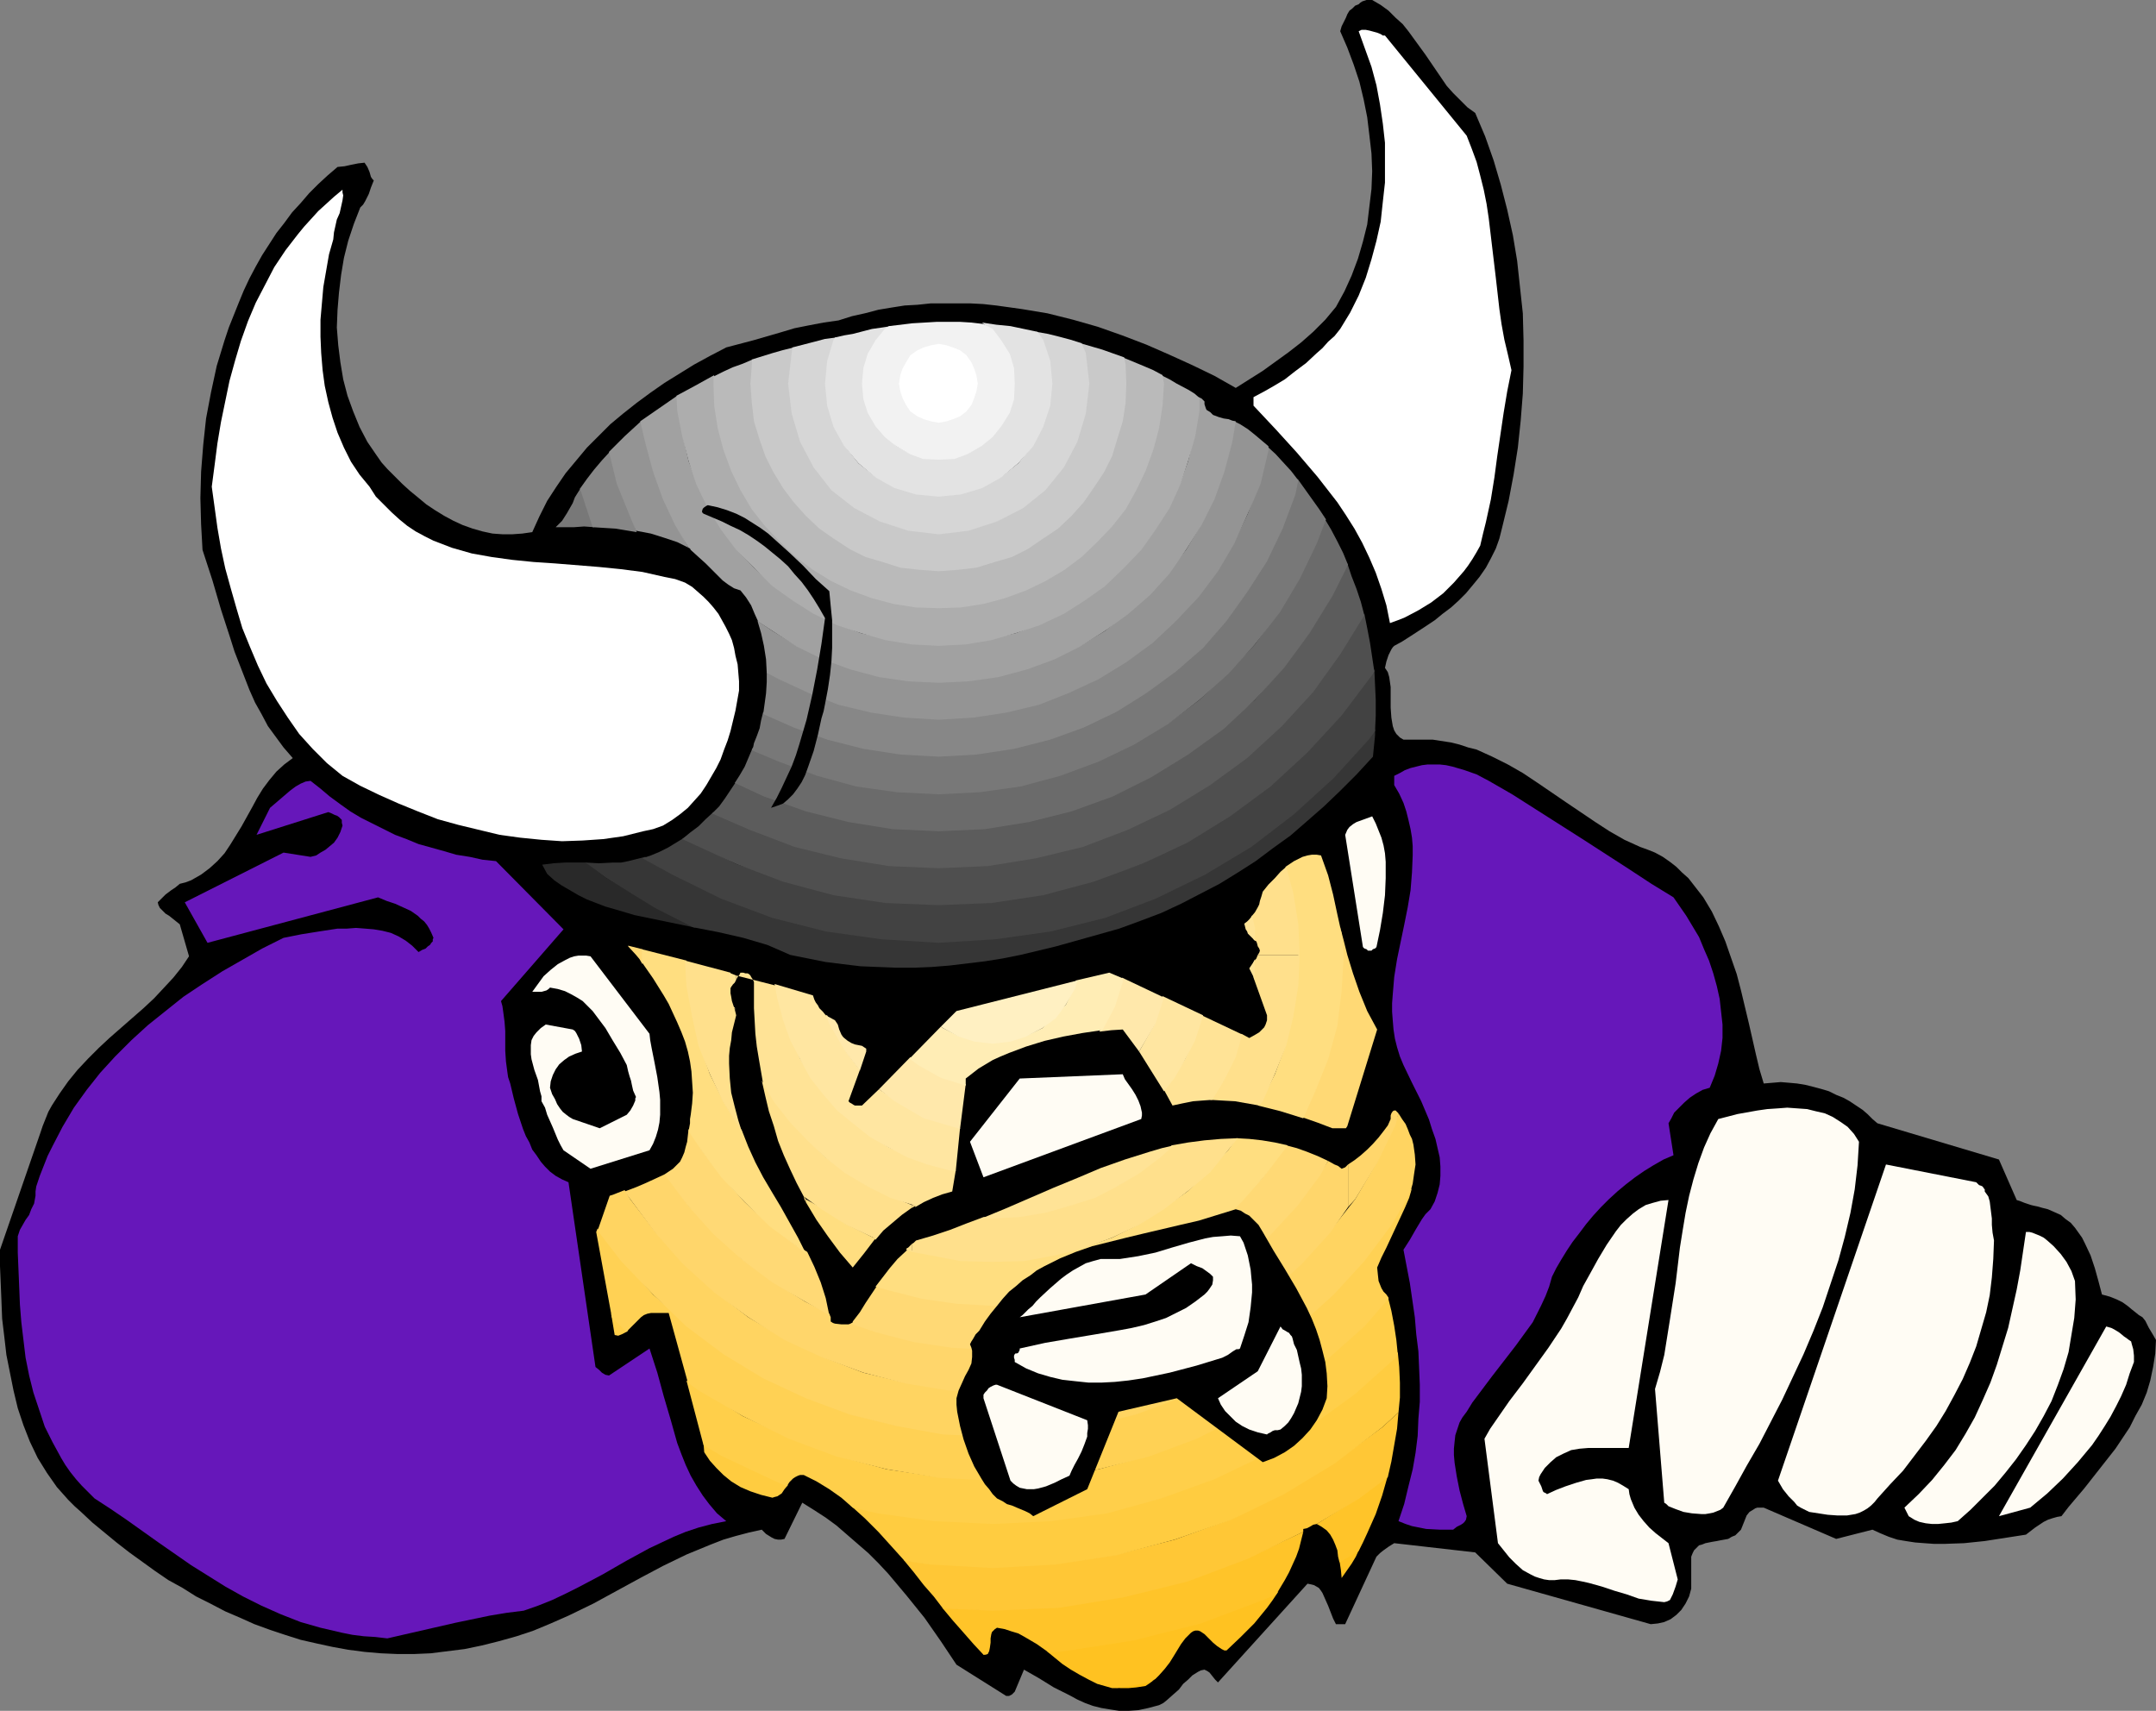 <?xml version="1.0" encoding="UTF-8" standalone="no"?>
<svg
   version="1.0"
   width="129.724mm"
   height="102.94mm"
   id="svg85"
   sodipodi:docname="Viking 16.wmf"
   xmlns:inkscape="http://www.inkscape.org/namespaces/inkscape"
   xmlns:sodipodi="http://sodipodi.sourceforge.net/DTD/sodipodi-0.dtd"
   xmlns="http://www.w3.org/2000/svg"
   xmlns:svg="http://www.w3.org/2000/svg">
  <rect width="100%" height="100%" fill="#808080" stroke="none"/>
  <sodipodi:namedview
     id="namedview85"
     pagecolor="#ffffff"
     bordercolor="#000000"
     borderopacity="0.25"
     inkscape:showpageshadow="2"
     inkscape:pageopacity="0.0"
     inkscape:pagecheckerboard="0"
     inkscape:deskcolor="#d1d1d1"
     inkscape:document-units="mm" />
  <defs
     id="defs1">
    <pattern
       id="WMFhbasepattern"
       patternUnits="userSpaceOnUse"
       width="6"
       height="6"
       x="0"
       y="0" />
  </defs>
  <path
     style="fill:#000000;fill-opacity:1;fill-rule:evenodd;stroke:none"
     d="m 0,284.206 v 3.716 l 0.162,3.878 0.162,3.878 0.162,4.201 0.485,4.039 0.485,4.201 0.808,4.039 0.808,4.039 0.97,4.039 1.293,3.878 1.454,3.716 1.778,3.716 2.101,3.393 1.131,1.616 1.131,1.616 1.293,1.454 1.293,1.454 1.454,1.454 1.454,1.293 2.586,2.424 2.747,2.262 2.747,2.262 2.909,2.262 2.909,2.1 2.909,2.1 3.07,2.1 3.232,1.777 3.07,1.939 3.232,1.616 3.394,1.777 3.394,1.454 3.232,1.454 3.555,1.293 3.394,1.131 3.555,1.131 3.555,0.808 3.717,0.808 3.555,0.646 3.717,0.485 3.717,0.323 3.717,0.162 h 3.878 l 3.717,-0.162 3.878,-0.485 3.878,-0.485 3.878,-0.808 3.878,-0.969 4.04,-1.131 3.878,-1.293 3.878,-1.616 4.04,-1.777 5.656,-2.747 5.333,-2.908 5.333,-2.908 5.171,-2.747 5.333,-2.585 2.747,-1.131 2.747,-1.131 2.909,-1.131 2.747,-0.808 3.07,-0.808 2.909,-0.646 0.485,0.485 0.485,0.485 1.293,0.808 0.646,0.323 0.808,0.162 h 0.646 l 0.808,-0.162 4.04,-8.24 2.586,1.616 2.747,1.777 2.424,1.777 2.424,2.1 2.424,2.1 2.424,2.1 2.262,2.262 2.262,2.424 4.202,5.009 4.04,5.009 3.717,5.332 3.555,5.332 11.312,7.109 h 0.162 0.485 l 0.646,-0.323 0.646,-0.646 2.101,-5.009 v 0 l 3.394,1.939 3.394,2.1 3.555,1.777 1.778,0.969 1.778,0.808 1.778,0.646 1.939,0.485 1.939,0.323 2.101,0.323 h 2.101 l 2.262,-0.162 2.262,-0.485 2.424,-0.646 0.97,-0.485 0.808,-0.646 1.454,-1.293 1.293,-1.131 0.97,-1.293 1.131,-0.969 0.97,-0.969 1.293,-0.808 0.646,-0.323 0.808,-0.162 0.646,0.323 0.485,0.323 0.646,0.808 0.646,0.808 0.646,0.646 20.362,-22.459 0.808,0.162 0.646,0.162 1.131,0.646 0.485,0.646 0.323,0.485 0.646,1.454 0.646,1.454 1.131,2.908 0.646,1.293 h 2.101 l 7.11,-15.349 0.808,-0.808 0.808,-0.646 1.131,-0.808 1.293,-0.808 18.422,2.1 7.272,7.109 32.643,9.21 1.616,-0.162 1.454,-0.323 1.454,-0.646 1.293,-0.969 1.131,-1.131 0.97,-1.454 0.808,-1.616 0.485,-1.777 v -7.271 l 0.323,-0.808 0.323,-0.646 0.646,-0.646 0.485,-0.485 0.646,-0.162 0.808,-0.323 1.616,-0.323 0.97,-0.162 0.808,-0.162 1.778,-0.323 0.808,-0.485 0.808,-0.323 0.646,-0.646 0.646,-0.646 0.646,-1.616 0.323,-0.808 0.323,-0.808 0.646,-0.808 0.808,-0.485 0.485,-0.323 0.485,-0.162 h 0.646 0.808 l 16.483,7.109 8.242,-2.1 1.778,0.808 1.939,0.808 1.939,0.646 1.939,0.323 2.101,0.323 2.101,0.162 2.262,0.162 h 2.262 l 4.525,-0.162 4.686,-0.485 9.373,-1.454 2.101,-1.616 1.939,-1.293 0.97,-0.485 0.97,-0.323 1.131,-0.323 0.97,-0.162 1.616,-2.1 1.778,-2.1 1.778,-2.1 1.778,-2.262 3.555,-4.524 1.778,-2.262 1.616,-2.424 1.616,-2.424 1.293,-2.585 1.454,-2.585 1.131,-2.747 0.808,-2.747 0.646,-3.07 0.485,-3.07 0.162,-3.07 -0.646,-1.131 -0.485,-0.808 -0.485,-0.808 -0.323,-0.646 -0.485,-0.969 -0.646,-0.808 -0.808,-0.485 -0.808,-0.646 -0.808,-0.646 -0.97,-0.808 -1.131,-0.808 -1.293,-0.646 -1.616,-0.646 -1.778,-0.485 -0.808,-3.07 -0.808,-2.908 -0.97,-2.908 -1.293,-2.747 -0.646,-1.293 -0.808,-1.131 -0.808,-1.131 -0.97,-1.131 -1.131,-0.808 -1.131,-0.969 -1.454,-0.646 -1.454,-0.646 -0.646,-0.162 -0.646,-0.162 -1.131,-0.323 -0.808,-0.162 -0.646,-0.162 -1.454,-0.485 -0.808,-0.323 -0.97,-0.323 -4.04,-9.21 -27.634,-8.24 -1.131,-0.969 -1.131,-1.131 -1.131,-0.969 -1.454,-0.969 -1.454,-0.969 -1.454,-0.808 -1.616,-0.646 -1.616,-0.808 -1.616,-0.485 -1.778,-0.485 -1.939,-0.485 -1.939,-0.323 -1.778,-0.162 -1.939,-0.162 -1.939,0.162 -1.939,0.162 -0.97,-3.231 -0.808,-3.393 -0.808,-3.555 -0.808,-3.555 -1.778,-7.432 -0.97,-3.716 -1.293,-3.716 -1.293,-3.716 -1.454,-3.393 -1.616,-3.393 -1.939,-3.231 -1.131,-1.454 -1.131,-1.454 -1.131,-1.454 -1.454,-1.293 -1.293,-1.293 -1.454,-1.131 -1.616,-1.131 -1.778,-0.969 -1.616,-0.646 -1.778,-0.646 -3.555,-1.616 -3.394,-1.939 -3.232,-2.1 -6.464,-4.362 -6.626,-4.524 -3.394,-2.262 -3.394,-1.939 -3.555,-1.777 -3.555,-1.616 -1.939,-0.485 -1.939,-0.646 -1.939,-0.485 -2.101,-0.323 -2.101,-0.323 h -2.101 -2.262 -2.262 l -0.808,-0.485 -0.808,-0.808 -0.485,-0.808 -0.323,-0.969 -0.162,-0.969 -0.162,-0.969 -0.162,-2.262 v -2.424 -2.262 l -0.162,-1.131 -0.162,-1.131 -0.323,-1.131 -0.646,-0.969 0.323,-1.454 0.485,-1.454 0.646,-1.293 0.323,-0.485 0.323,-0.323 1.778,-0.969 1.778,-1.131 3.717,-2.424 1.939,-1.293 1.778,-1.454 1.939,-1.454 1.778,-1.616 1.616,-1.616 1.616,-1.939 1.454,-1.777 1.454,-2.1 1.131,-2.1 1.131,-2.262 0.808,-2.262 0.646,-2.585 1.454,-5.978 1.131,-5.978 0.97,-6.14 0.646,-6.14 0.485,-6.14 0.162,-6.14 v -5.978 l -0.162,-6.14 -0.646,-5.978 -0.646,-5.978 -0.97,-5.817 -1.293,-5.817 -1.454,-5.655 -1.616,-5.493 -1.939,-5.493 -2.262,-5.332 -1.778,-1.293 -1.616,-1.616 -1.616,-1.616 -1.454,-1.616 -2.424,-3.555 -2.424,-3.555 -2.586,-3.555 -1.293,-1.777 -1.293,-1.616 -1.616,-1.454 -1.616,-1.616 L 313.988,1.131 312.049,0 h -0.323 -0.485 -0.485 l -0.97,0.323 -0.485,0.323 -0.323,0.323 -0.808,0.323 -0.646,0.646 -0.646,0.485 -0.485,0.808 -0.323,0.808 -0.485,0.969 -0.485,0.969 -0.323,1.131 1.616,3.716 1.454,3.878 1.293,3.878 0.97,4.039 0.808,4.039 0.485,4.039 0.485,4.201 0.162,4.039 -0.162,4.039 -0.485,4.039 -0.485,4.039 -0.97,3.878 -1.131,3.878 -1.454,3.878 -1.616,3.555 -1.939,3.555 -2.424,2.908 -2.747,2.747 -2.747,2.424 -2.909,2.262 -2.909,2.1 -2.909,2.1 -6.141,3.878 -4.848,-2.747 -5.01,-2.424 -5.333,-2.424 -5.171,-2.262 -5.494,-2.1 -5.494,-1.939 -5.656,-1.616 -5.818,-1.454 -5.818,-0.969 -5.818,-0.808 -2.909,-0.323 -3.07,-0.162 h -2.909 -2.909 -3.07 l -3.07,0.323 -2.909,0.162 -3.07,0.485 -2.909,0.485 -3.07,0.808 -2.909,0.646 -3.07,0.969 -3.394,0.485 -3.394,0.646 -3.232,0.646 -3.232,0.969 -6.141,1.777 -6.141,1.616 -3.717,1.939 -3.555,1.939 -3.394,2.1 -3.394,2.1 -3.232,2.262 -3.07,2.262 -3.07,2.424 -2.909,2.424 -2.747,2.747 -2.586,2.585 -2.424,2.908 -2.424,2.908 -2.101,3.07 -2.101,3.231 -1.778,3.555 -1.616,3.555 -2.262,0.323 -2.262,0.162 h -2.262 l -2.262,-0.162 -2.262,-0.485 -2.262,-0.646 -2.262,-0.808 -2.101,-0.969 -2.101,-1.131 -2.101,-1.293 -1.939,-1.293 -1.939,-1.616 -1.778,-1.454 -1.778,-1.616 -1.778,-1.777 -1.616,-1.616 -1.293,-1.454 -1.131,-1.616 -2.101,-3.07 -1.778,-3.393 -1.454,-3.555 -1.293,-3.555 -0.97,-3.716 -0.646,-3.878 -0.485,-3.878 -0.323,-4.039 0.162,-4.039 0.323,-3.878 0.485,-4.039 0.646,-3.878 0.97,-3.878 1.293,-3.878 1.454,-3.716 0.646,-0.646 0.485,-0.808 0.808,-1.616 0.485,-1.454 0.646,-1.616 -0.323,-0.323 -0.323,-0.485 -0.323,-1.131 -0.485,-1.131 -0.323,-0.485 -0.323,-0.485 -1.454,0.162 -1.616,0.323 -1.454,0.323 -1.616,0.162 -2.262,1.939 -2.101,1.939 -2.101,2.1 -1.939,2.262 -1.939,2.1 -1.778,2.424 -1.778,2.262 -3.232,5.009 -1.454,2.585 -1.454,2.747 -1.293,2.747 -1.131,2.747 -2.262,5.655 -0.97,2.908 -1.778,5.817 -1.293,5.978 -1.131,5.978 -0.646,5.978 -0.485,6.14 -0.162,5.978 0.162,5.978 0.323,5.817 2.262,6.948 1.939,6.624 2.101,6.463 0.97,3.07 1.131,2.908 1.131,2.908 1.131,2.908 1.293,2.908 1.454,2.585 1.454,2.747 1.778,2.424 1.778,2.424 2.101,2.424 -1.939,1.454 -1.778,1.616 -1.616,1.939 -1.454,1.939 -1.293,2.1 -1.131,2.1 -2.424,4.362 -1.293,2.1 -1.293,2.1 -1.293,1.939 -1.616,1.777 -1.778,1.616 -1.939,1.454 -1.131,0.646 -1.131,0.646 -1.293,0.485 -1.293,0.323 -0.97,0.808 -0.97,0.646 -0.646,0.485 -0.646,0.485 -0.97,0.969 -0.808,0.808 0.162,0.646 0.323,0.646 0.646,0.646 0.646,0.646 0.808,0.485 0.808,0.646 1.616,1.293 2.101,7.271 -1.616,2.424 -1.939,2.424 -2.101,2.262 -2.262,2.424 -2.424,2.262 -2.586,2.262 -5.171,4.524 -2.424,2.262 -2.424,2.424 -2.424,2.585 -2.101,2.585 -1.939,2.747 -1.778,2.747 -0.808,1.454 -0.646,1.616 -0.646,1.616 -0.485,1.454 z"
     id="path1" />
  <path
     style="fill:#6617ba;fill-opacity:1;fill-rule:evenodd;stroke:none"
     d="m 4.04,281.136 v 3.716 l 0.162,3.878 0.162,3.878 0.162,4.039 0.323,4.039 0.485,4.039 0.485,4.039 0.808,4.039 0.97,3.878 1.293,3.878 1.293,3.878 1.778,3.555 1.939,3.555 0.97,1.616 1.131,1.616 1.293,1.616 1.293,1.454 1.454,1.454 1.454,1.454 3.717,2.424 3.555,2.424 7.272,5.17 7.434,5.17 3.878,2.424 3.878,2.424 4.04,2.262 4.202,2.1 4.363,1.939 4.525,1.777 4.525,1.293 4.848,1.131 2.424,0.485 2.586,0.323 2.586,0.162 2.747,0.323 7.757,-1.777 7.757,-1.777 7.757,-1.616 3.878,-0.646 3.878,-0.485 3.232,-1.131 3.232,-1.293 3.07,-1.454 2.909,-1.454 5.494,-2.908 5.333,-3.07 5.333,-2.908 2.747,-1.293 2.747,-1.293 2.747,-1.131 2.909,-0.969 3.07,-0.808 3.232,-0.646 -2.101,-1.777 -1.778,-2.1 -1.454,-1.939 -1.454,-2.262 -1.293,-2.262 -1.131,-2.424 -0.97,-2.424 -0.97,-2.585 -1.454,-5.17 -1.616,-5.493 -1.454,-5.332 -1.778,-5.493 -9.211,6.14 -0.808,-0.162 -0.808,-0.485 -0.646,-0.646 -0.808,-0.646 -6.141,-42.009 -1.454,-0.646 -1.454,-0.808 -1.293,-0.969 -1.131,-1.131 -0.97,-1.131 -0.97,-1.454 -0.97,-1.293 -0.646,-1.616 -0.808,-1.454 -0.646,-1.616 -1.131,-3.393 -0.97,-3.555 -0.808,-3.393 -0.485,-1.454 -0.162,-1.131 -0.323,-2.424 -0.162,-2.424 v -4.524 l -0.162,-2.1 -0.323,-2.424 -0.162,-1.131 -0.323,-1.131 14.221,-16.319 -15.352,-15.511 -3.07,-0.323 -2.909,-0.646 -3.07,-0.485 -2.747,-0.808 -2.909,-0.808 -2.909,-0.808 -2.747,-1.131 -2.586,-0.969 -2.586,-1.293 -2.586,-1.293 -2.586,-1.293 -2.424,-1.454 -2.262,-1.616 -2.424,-1.777 -2.101,-1.777 -2.262,-1.777 -1.131,0.162 -1.131,0.485 -1.131,0.646 -1.293,0.969 -2.262,1.939 -1.131,0.969 -1.131,0.969 -3.07,6.14 16.322,-5.17 0.808,0.323 0.646,0.323 0.485,0.162 0.485,0.323 0.323,0.323 0.323,0.323 v 0.646 l 0.162,0.646 -0.485,1.454 -0.646,1.293 -0.808,1.131 -0.97,0.808 -0.97,0.808 -1.131,0.646 -0.97,0.646 -1.293,0.323 -6.141,-0.969 -22.462,11.31 5.171,9.21 38.784,-10.341 1.939,0.808 1.939,0.646 1.778,0.808 1.778,0.808 1.616,1.131 0.646,0.646 0.808,0.646 0.646,0.808 0.485,0.808 0.485,0.969 0.485,1.131 -0.162,0.323 v 0.485 l -0.323,0.323 -0.323,0.485 -0.485,0.323 -0.485,0.485 -0.808,0.323 -0.808,0.485 -1.454,-1.454 -1.454,-1.131 -1.616,-0.969 -1.778,-0.808 -1.939,-0.485 -1.939,-0.323 -1.939,-0.162 -2.101,-0.162 -2.101,0.162 h -2.101 l -4.202,0.646 -4.04,0.646 -4.04,0.808 -4.848,2.424 -4.525,2.585 -4.525,2.585 -4.525,2.908 -4.363,2.908 -4.04,3.231 -4.04,3.231 -3.717,3.393 -3.717,3.716 -3.394,3.716 -3.07,3.878 -2.909,4.039 -2.586,4.362 -2.262,4.362 -1.131,2.262 -1.778,4.524 -0.808,2.424 -0.162,1.131 v 0.969 l -0.323,1.777 -0.646,1.293 -0.485,1.293 -0.808,1.131 -0.646,1.131 -0.646,1.131 z"
     id="path2" />
  <path
     style="fill:#ffffff;fill-opacity:1;fill-rule:evenodd;stroke:none"
     d="m 48.157,110.677 0.646,4.686 0.646,4.686 0.808,4.686 0.97,4.524 1.293,4.686 1.293,4.524 1.293,4.362 1.778,4.362 1.778,4.201 1.939,4.039 2.424,4.039 2.424,3.716 2.586,3.716 3.07,3.393 3.232,3.231 1.778,1.454 1.778,1.454 4.04,2.262 4.363,2.1 4.363,1.939 4.363,1.777 4.525,1.777 4.686,1.293 4.686,1.131 4.686,1.131 4.686,0.646 4.848,0.485 4.686,0.323 4.686,-0.162 4.686,-0.323 4.525,-0.646 4.525,-1.131 2.262,-0.485 2.262,-0.808 2.101,-1.293 1.778,-1.293 1.778,-1.454 1.454,-1.616 1.454,-1.616 1.293,-1.939 1.131,-1.939 1.131,-1.939 0.97,-1.939 0.808,-2.262 0.808,-2.1 0.646,-2.1 1.131,-4.686 0.808,-4.524 v -2.1 l -0.162,-1.939 -0.162,-1.939 -0.485,-1.939 -0.323,-1.777 -0.485,-1.777 -0.646,-1.454 -0.808,-1.616 -0.808,-1.454 -0.808,-1.454 -1.131,-1.454 -1.131,-1.293 -1.131,-1.131 -1.293,-1.131 -1.293,-1.131 -1.616,-0.969 -2.262,-0.808 -2.424,-0.485 -5.01,-1.131 -5.01,-0.646 -4.848,-0.485 -10.019,-0.808 -4.848,-0.323 -4.848,-0.485 -4.686,-0.646 -4.525,-0.808 -2.262,-0.646 -2.262,-0.646 -2.101,-0.808 -2.101,-0.808 -1.939,-0.969 -2.101,-1.131 -1.939,-1.293 -1.778,-1.454 -1.778,-1.616 -1.778,-1.777 -1.778,-1.777 -1.454,-2.262 -2.262,-2.747 -1.939,-2.908 -1.616,-3.231 -1.454,-3.393 -1.131,-3.393 -0.97,-3.555 -0.808,-3.716 -0.485,-3.555 -0.323,-3.878 -0.162,-3.716 v -3.878 l 0.323,-3.716 0.323,-3.716 0.646,-3.716 0.646,-3.716 0.97,-3.393 0.162,-1.616 0.323,-1.454 0.323,-1.454 0.646,-1.454 0.323,-1.454 0.323,-1.454 0.162,-1.131 -0.162,-0.646 V 43.14 l -1.939,1.616 -1.778,1.616 -1.778,1.616 -1.616,1.777 -1.616,1.777 -1.454,1.777 -2.747,3.555 -2.586,3.878 -2.101,4.039 -2.101,4.039 -1.778,4.201 -1.616,4.524 -1.293,4.362 -1.293,4.686 -0.97,4.686 -0.97,4.686 -0.808,4.847 -0.646,5.009 z"
     id="path3" />
  <path
     style="fill:#fffcf4;fill-opacity:1;fill-rule:evenodd;stroke:none"
     d="m 121.038,225.555 h 0.97 1.131 l 1.131,-0.323 0.485,-0.323 0.323,-0.323 1.778,0.323 1.616,0.485 1.293,0.646 1.454,0.808 1.293,0.808 1.131,1.131 1.131,1.131 0.97,1.293 1.939,2.585 1.616,2.747 1.778,2.908 1.454,2.747 0.323,1.454 0.323,1.131 0.323,0.969 0.162,0.808 0.323,1.454 0.646,1.454 -0.162,0.323 v 0.485 l -0.485,1.131 -0.646,1.131 -0.808,0.969 -6.141,3.07 -6.141,-2.1 -0.808,-0.485 -0.646,-0.485 -0.808,-0.646 -0.646,-0.808 -0.646,-0.969 -0.485,-1.131 -0.646,-1.131 -0.485,-1.454 0.162,-1.454 0.485,-1.454 0.646,-1.293 0.808,-1.131 1.131,-0.969 1.131,-0.808 1.454,-0.646 1.454,-0.485 -0.162,-1.454 -0.485,-1.454 -0.646,-1.293 -0.323,-0.485 -0.485,-0.323 -6.141,-1.131 v 0 l -1.131,0.808 -0.97,0.969 -0.646,0.808 -0.485,0.969 -0.162,1.131 v 1.131 0.969 l 0.162,1.131 0.646,2.424 0.808,2.262 0.485,2.585 0.323,1.131 v 1.131 l 0.808,1.454 0.485,1.616 1.293,2.908 1.131,2.747 0.646,1.293 0.646,1.131 6.141,4.201 13.413,-4.201 0.808,-1.454 0.646,-1.616 0.485,-1.616 0.323,-1.616 0.162,-1.777 v -1.616 -1.777 l -0.162,-1.777 -0.485,-3.393 -0.646,-3.393 -0.646,-3.231 -0.323,-1.777 -0.162,-1.454 -13.413,-17.611 -0.97,-0.162 h -0.808 -0.97 l -0.97,0.162 -0.97,0.323 -0.97,0.485 -1.778,0.969 -1.616,1.293 -1.616,1.454 -1.293,1.777 z"
     id="path4" />
  <path
     style="fill:#292929;fill-opacity:1;fill-rule:evenodd;stroke:none"
     d="m 158.368,211.013 -4.686,-0.969 -4.686,-0.969 -4.686,-0.969 -4.363,-1.293 -2.262,-0.646 -2.101,-0.808 -2.101,-0.808 -1.939,-0.969 -1.939,-1.131 -1.939,-1.131 -1.616,-1.131 -1.616,-1.454 -1.131,-2.1 2.586,-0.323 2.586,-0.162 h 4.848 l 4.363,3.393 11.312,6.624 z"
     id="path5" />
  <path
     style="fill:#363636;fill-opacity:1;fill-rule:evenodd;stroke:none"
     d="m 157.56,210.852 5.818,1.131 5.656,1.293 2.747,0.808 2.747,0.808 2.586,1.131 2.586,1.131 4.04,0.808 4.04,0.808 3.878,0.485 4.04,0.485 4.04,0.162 4.04,0.162 h 4.202 l 3.878,-0.162 4.04,-0.323 4.04,-0.485 4.04,-0.485 4.04,-0.646 4.04,-0.808 4.04,-0.969 4.04,-0.969 4.04,-1.131 5.171,-1.454 5.171,-1.454 4.848,-1.777 4.686,-1.777 4.525,-2.1 4.363,-2.262 4.363,-2.262 4.202,-2.585 4.04,-2.585 3.878,-2.908 4.04,-2.908 3.717,-3.231 3.878,-3.393 3.717,-3.555 3.717,-3.716 3.717,-4.039 0.323,-3.231 0.162,-1.616 v -1.454 l -1.454,1.939 -8.242,9.048 -8.888,8.24 -9.858,7.271 -10.342,6.463 -11.15,5.332 -11.635,4.362 -12.12,3.07 -12.605,1.777 -12.928,0.808 -13.09,-0.808 -12.605,-1.777 -11.958,-3.07 -11.797,-4.362 -10.989,-5.332 -6.302,-3.878 -1.939,0.485 -1.939,0.485 -1.616,0.323 h -1.778 l -3.232,0.162 -3.07,-0.162 4.525,3.393 11.312,6.948 z"
     id="path6" />
  <path
     style="fill:#424242;fill-opacity:1;fill-rule:evenodd;stroke:none"
     d="m 312.534,152.201 0.323,6.948 v 3.555 l -0.162,3.555 -1.293,1.777 -8.08,8.886 -9.05,8.24 -9.696,7.432 -10.504,6.301 -11.312,5.493 -11.474,4.362 -12.282,3.07 -12.605,1.777 -12.928,0.808 -13.09,-0.808 -12.605,-1.777 -12.12,-3.07 -11.635,-4.362 -11.15,-5.493 -6.787,-3.716 0.97,-0.323 0.485,-0.162 0.485,-0.162 1.939,-0.808 1.939,-0.969 3.717,-2.262 1.454,0.808 10.342,5.17 10.989,3.716 11.15,3.07 11.797,1.939 12.12,0.485 11.958,-0.485 11.797,-1.939 11.312,-3.07 10.989,-3.716 10.181,-5.17 10.019,-5.817 8.888,-6.948 8.565,-7.755 7.595,-8.402 6.949,-8.886 z"
     id="path7" />
  <path
     style="fill:#4f4f4f;fill-opacity:1;fill-rule:evenodd;stroke:none"
     d="m 310.272,139.598 0.646,3.231 0.646,3.393 0.485,3.231 0.485,3.231 -0.485,0.808 -6.949,9.21 -7.757,8.402 -8.403,7.755 -9.211,6.786 -9.696,5.978 -10.342,4.847 -10.989,4.039 -11.474,3.07 -11.797,1.777 -11.958,0.485 -12.12,-0.485 -11.797,-1.777 -11.474,-3.07 -10.666,-4.039 -10.504,-4.847 -1.778,-0.808 1.778,-1.454 1.939,-1.454 1.616,-1.616 1.778,-1.616 8.403,3.878 10.019,3.716 10.504,2.585 10.989,1.777 11.312,0.485 11.15,-0.485 10.989,-1.777 10.666,-2.585 9.858,-3.716 9.858,-4.686 8.888,-5.655 8.403,-6.14 7.918,-7.109 7.272,-7.917 6.141,-8.402 z"
     id="path8" />
  <path
     style="fill:#5c5c5c;fill-opacity:1;fill-rule:evenodd;stroke:none"
     d="m 306.393,128.127 0.97,2.908 1.131,2.908 0.97,2.908 0.808,3.07 -5.494,8.886 -6.141,8.563 -7.11,7.755 -7.918,7.271 -8.403,6.14 -9.211,5.655 -9.534,4.524 -10.181,3.878 -10.666,2.585 -10.989,1.777 -11.15,0.485 -11.312,-0.485 -10.989,-1.777 -10.504,-2.585 -10.181,-3.878 -8.565,-3.716 1.616,-1.616 1.293,-1.777 1.293,-1.939 1.293,-1.939 6.626,3.07 9.211,3.393 9.696,2.585 10.019,1.454 10.504,0.485 10.504,-0.485 10.019,-1.454 9.696,-2.585 9.211,-3.393 8.888,-4.362 8.403,-5.17 7.757,-5.817 7.434,-6.301 6.302,-7.432 5.979,-7.755 5.171,-8.402 z"
     id="path9" />
  <path
     style="fill:#6b6b6b;fill-opacity:1;fill-rule:evenodd;stroke:none"
     d="m 301.222,117.948 1.454,2.424 1.454,2.747 1.293,2.585 1.131,2.747 -3.555,7.109 -5.171,8.402 -5.818,7.917 -6.626,7.271 -7.11,6.624 -8.08,5.817 -8.403,5.17 -8.726,4.362 -9.373,3.393 -9.696,2.424 -10.019,1.616 -10.504,0.485 -10.504,-0.485 -10.019,-1.616 -9.696,-2.424 -9.534,-3.393 -6.626,-3.07 1.131,-1.777 1.131,-1.939 1.778,-4.201 5.979,2.747 8.726,3.393 8.888,2.262 9.211,1.293 9.534,0.485 9.373,-0.485 9.211,-1.293 9.05,-2.262 8.726,-3.393 7.918,-3.878 7.918,-4.524 7.11,-5.332 6.464,-6.14 6.141,-6.463 5.333,-7.271 4.525,-7.917 3.878,-7.755 z"
     id="path10" />
  <path
     style="fill:#787878;fill-opacity:1;fill-rule:evenodd;stroke:none"
     d="m 295.081,108.9 1.616,2.262 1.616,2.262 1.616,2.262 1.616,2.424 -2.101,5.493 -3.878,8.079 -4.525,7.594 -5.656,7.271 -5.979,6.624 -6.626,5.978 -7.11,5.493 -7.757,4.686 -8.08,3.878 -8.726,3.231 -9.05,2.424 -9.211,1.293 -9.373,0.485 -9.534,-0.485 -9.211,-1.293 -8.888,-2.424 -8.726,-3.231 -6.141,-2.585 0.323,-0.808 0.162,-0.808 0.646,-1.616 0.646,-1.777 0.323,-1.777 0.485,-1.939 7.11,3.231 7.757,2.908 8.08,2.1 8.242,1.131 8.726,0.646 8.565,-0.646 8.242,-1.131 8.242,-2.1 7.918,-2.908 7.11,-3.555 7.272,-4.201 6.302,-4.847 6.141,-5.493 5.494,-6.14 4.848,-6.463 4.363,-7.109 3.555,-7.432 2.747,-7.594 z"
     id="path11" />
  <path
     style="fill:#787878;fill-opacity:1;fill-rule:evenodd;stroke:none"
     d="m 132.027,111 -0.162,0.323 -0.323,0.485 -0.808,1.293 -0.485,1.293 -0.646,1.131 -0.646,1.131 -1.131,1.777 -1.454,1.454 h 2.101 2.101 l 2.262,-0.162 2.262,0.162 -2.586,-7.594 z"
     id="path12" />
  <path
     style="fill:#878787;fill-opacity:1;fill-rule:evenodd;stroke:none"
     d="m 288.132,101.467 1.939,1.777 1.778,1.939 1.778,1.939 1.616,2.1 -0.646,3.231 -2.909,7.755 -3.555,7.432 -4.363,6.786 -4.848,6.786 -5.333,6.14 -6.141,5.332 -6.626,4.847 -6.949,4.362 -7.434,3.555 -7.595,2.747 -8.242,2.1 -8.565,1.293 -8.565,0.485 -8.726,-0.485 -8.403,-1.293 -8.242,-2.1 -7.595,-2.747 -6.949,-3.07 0.646,-4.686 0.162,-2.585 v -2.424 l 2.747,1.616 6.626,3.07 7.11,2.747 7.272,1.777 7.595,0.969 7.757,0.485 7.595,-0.485 7.757,-0.969 7.11,-1.777 7.272,-2.747 6.626,-3.07 6.141,-3.878 5.818,-4.362 5.656,-5.17 4.848,-5.332 4.363,-5.978 3.878,-5.978 3.232,-6.786 2.586,-7.109 1.778,-7.271 z"
     id="path13" />
  <path
     style="fill:#878787;fill-opacity:1;fill-rule:evenodd;stroke:none"
     d="m 131.865,111.162 1.616,-2.262 1.616,-2.1 1.778,-2.1 1.778,-1.939 1.778,6.948 2.909,7.109 1.454,4.201 -4.848,-0.808 -2.586,-0.162 -2.586,-0.162 -2.424,-7.432 z"
     id="path14" />
  <path
     style="fill:#949494;fill-opacity:1;fill-rule:evenodd;stroke:none"
     d="m 288.456,101.467 -3.07,-2.585 -1.616,-1.293 -1.778,-1.131 -0.646,-0.323 -0.323,-0.162 -0.323,-0.162 -0.646,4.847 -1.778,6.624 -2.424,6.301 -2.747,5.817 -3.394,5.655 -4.04,5.17 -4.363,4.686 -4.848,4.362 -5.171,4.201 -5.656,3.393 -5.818,2.747 -6.141,2.262 -6.626,1.777 -6.787,1.131 -6.787,0.162 -6.949,-0.162 -6.626,-1.131 -6.626,-1.777 -6.141,-2.262 -5.979,-2.747 -5.494,-3.393 -3.394,-2.262 0.808,2.747 0.646,2.908 0.485,3.07 0.162,3.07 2.747,1.454 6.626,3.07 6.949,2.747 7.434,1.777 7.434,1.131 7.918,0.485 7.918,-0.485 7.434,-1.131 7.434,-1.777 6.949,-2.747 6.626,-3.07 6.302,-3.878 5.979,-4.362 5.333,-5.009 5.171,-5.493 4.363,-5.817 3.717,-6.301 3.07,-6.786 2.909,-6.786 1.778,-7.594 z"
     id="path15" />
  <path
     style="fill:#949494;fill-opacity:1;fill-rule:evenodd;stroke:none"
     d="m 138.491,102.76 1.778,-1.777 1.778,-1.777 3.878,-3.555 0.97,5.009 1.778,6.624 2.424,6.301 2.747,5.817 2.747,5.17 -2.586,-1.293 -2.909,-0.969 -3.07,-0.969 -3.394,-0.646 -1.616,-3.878 -2.747,-6.786 z"
     id="path16" />
  <path
     style="fill:#a1a1a1;fill-opacity:1;fill-rule:evenodd;stroke:none"
     d="m 281.022,95.812 -0.808,-0.162 -0.808,-0.323 -1.131,-0.162 -1.131,-0.323 -1.293,-0.485 -0.646,-0.646 -0.808,-0.485 -0.162,-0.323 -0.162,-0.485 -0.162,-0.485 v -0.646 l -0.323,-0.323 -0.323,-0.323 -0.646,-0.323 v 3.07 l -1.131,5.817 -1.293,5.655 -1.939,5.332 -2.586,5.332 -3.07,5.009 -3.394,4.524 -3.878,4.039 -4.04,3.878 -4.525,3.393 -4.848,2.908 -5.494,2.585 -5.333,2.1 -5.656,1.293 -5.818,0.969 -6.141,0.323 -6.141,-0.323 -5.979,-0.969 -5.656,-1.293 -5.333,-2.1 -5.333,-2.585 -4.848,-2.908 -4.525,-3.393 -4.202,-3.878 -3.878,-4.039 -3.232,-4.524 -3.07,-5.009 -2.586,-5.332 -2.101,-5.332 -1.293,-5.655 -0.97,-5.817 -0.323,-3.393 -4.202,2.908 -4.202,2.908 1.131,4.847 1.778,6.624 2.262,6.301 2.747,5.817 3.07,5.17 0.323,0.162 0.162,0.323 1.778,1.616 1.616,1.454 1.454,1.454 1.293,1.293 1.131,1.131 1.293,0.969 1.293,0.808 1.454,0.485 1.293,1.616 1.131,1.777 0.808,1.939 0.808,1.777 3.232,2.1 5.494,3.555 5.979,2.908 6.141,2.262 6.626,1.777 6.626,0.969 6.949,0.323 6.787,-0.323 6.787,-0.969 6.626,-1.777 6.141,-2.262 5.818,-2.908 5.656,-3.555 5.333,-3.878 5.01,-4.362 4.363,-4.847 3.717,-5.332 3.555,-5.655 2.909,-5.817 2.262,-6.301 1.778,-6.624 z"
     id="path17" />
  <path
     style="fill:#adadad;fill-opacity:1;fill-rule:evenodd;stroke:none"
     d="m 272.78,90.481 -1.131,-0.969 -1.293,-0.808 -2.747,-1.454 h -3.232 l -0.323,-1.939 1.939,0.969 0.808,0.485 0.808,0.485 h -3.232 l -0.323,5.009 -0.808,5.17 -1.131,4.847 -1.778,4.524 -2.101,4.362 -2.586,4.362 -3.07,3.878 -3.232,3.555 -3.717,3.393 -3.717,3.07 -4.363,2.585 -4.363,1.939 -4.686,1.777 -4.848,1.293 -5.171,0.808 -5.01,0.323 -5.171,-0.323 -5.171,-0.808 -4.848,-1.293 -4.525,-1.777 -4.363,-1.939 -4.363,-2.585 -3.878,-3.07 -3.555,-3.393 -3.232,-3.555 -3.232,-3.878 -2.424,-4.362 -2.101,-4.362 -1.778,-4.524 -1.293,-4.847 -0.808,-5.17 -0.323,-5.009 v -1.939 l -4.363,2.424 -4.202,2.262 0.162,3.393 1.131,5.817 1.454,5.655 1.778,5.332 2.586,5.332 3.07,5.009 3.394,4.524 4.04,4.039 4.202,4.201 4.525,3.231 4.848,3.07 5.333,2.585 5.333,1.777 5.656,1.616 5.979,0.969 6.141,0.323 6.141,-0.323 5.818,-0.969 5.656,-1.616 5.333,-1.777 5.494,-2.585 4.848,-3.07 4.525,-3.231 4.363,-4.201 3.878,-4.039 3.232,-4.524 3.232,-5.009 2.424,-5.332 1.778,-5.332 1.616,-5.655 0.97,-5.817 z"
     id="path18" />
  <path
     style="fill:#bababa;fill-opacity:1;fill-rule:evenodd;stroke:none"
     d="m 255.328,81.271 4.686,1.939 2.262,0.969 2.101,1.131 0.323,1.939 h -8.726 l -0.323,4.362 -0.485,4.039 -1.293,4.039 -1.293,3.878 -1.778,3.716 -2.262,3.716 -2.262,3.07 -2.909,3.07 -3.07,2.747 -3.07,2.424 -3.555,2.262 -3.878,1.777 -3.878,1.293 -4.04,1.293 -4.04,0.485 -4.363,0.162 -4.363,-0.162 -4.04,-0.485 -4.202,-1.293 -3.878,-1.293 -3.717,-1.777 -3.717,-2.262 -2.909,-2.424 -3.07,-2.747 -2.909,-3.07 -2.262,-3.07 -2.262,-3.716 -1.778,-3.716 -1.293,-3.878 -1.293,-4.039 -0.646,-4.039 -0.162,-4.362 0.162,-4.362 v -1.131 l -2.262,0.969 -2.262,0.808 -2.101,0.969 -2.262,1.131 v 1.616 l 0.162,5.009 0.808,5.17 1.293,4.847 1.778,4.847 2.101,4.362 2.586,4.362 3.07,3.878 3.394,3.555 3.555,3.393 3.878,2.908 4.202,2.585 4.363,2.1 4.848,1.777 4.848,1.293 5.171,0.808 5.171,0.162 5.01,-0.162 5.171,-0.808 4.848,-1.293 4.848,-1.777 4.363,-2.1 4.363,-2.585 3.878,-2.908 3.555,-3.393 3.394,-3.555 3.07,-3.878 2.424,-4.362 2.101,-4.362 1.778,-4.847 1.293,-4.847 0.808,-5.17 0.323,-5.009 h -8.726 l -0.323,-4.362 z"
     id="path19" />
  <path
     style="fill:#c9c9c9;fill-opacity:1;fill-rule:evenodd;stroke:none"
     d="m 245.632,78.039 5.01,1.454 5.01,1.777 0.323,1.616 0.162,4.362 h -8.565 l -0.808,6.786 -2.101,6.463 -3.07,5.655 -4.04,5.009 -5.171,4.201 -5.656,3.07 -6.464,2.1 -6.787,0.646 -6.949,-0.646 -6.464,-2.1 -5.656,-3.07 -5.01,-4.201 -4.04,-5.009 -3.07,-5.655 -2.101,-6.463 -0.808,-6.786 0.808,-6.948 0.323,-1.293 -2.586,0.646 -2.262,0.646 -4.686,1.454 v 1.131 l -0.323,4.362 0.323,4.362 0.485,4.201 1.293,4.201 1.293,3.716 1.778,3.555 2.262,3.716 2.424,3.231 2.747,3.07 3.07,2.908 3.232,2.262 3.717,2.424 3.555,1.777 3.878,1.131 4.04,1.293 4.363,0.485 4.363,0.323 4.363,-0.323 4.202,-0.485 4.202,-1.293 3.878,-1.131 3.555,-1.777 3.555,-2.424 3.394,-2.262 3.07,-2.908 2.747,-3.07 2.262,-3.231 2.424,-3.716 1.778,-3.555 1.131,-3.716 1.293,-4.201 0.646,-4.201 0.162,-4.362 h -8.565 l -0.808,-6.948 z"
     id="path20" />
  <path
     style="fill:#d6d6d6;fill-opacity:1;fill-rule:evenodd;stroke:none"
     d="m 235.613,75.454 2.747,0.485 2.586,0.646 2.424,0.646 2.586,0.808 0.97,2.262 0.808,6.948 h -8.726 l -0.485,5.009 -1.454,4.847 -2.424,4.362 -3.07,3.878 -3.878,3.07 -4.363,2.262 -4.848,1.616 -5.01,0.485 -5.171,-0.485 -4.848,-1.616 -4.363,-2.262 -3.878,-3.07 -3.07,-3.878 -2.262,-4.362 -1.454,-4.847 -0.646,-5.009 0.646,-5.17 1.454,-4.847 0.323,-0.485 -2.586,0.323 -2.424,0.646 -5.01,1.293 -0.162,1.293 -0.808,6.948 0.808,6.786 1.939,6.463 3.07,5.817 4.04,5.17 5.171,4.039 5.818,3.07 6.464,2.1 6.949,0.808 6.787,-0.808 6.464,-2.1 5.979,-3.07 5.01,-4.039 4.202,-5.17 3.07,-5.817 1.939,-6.463 0.808,-6.786 h -8.726 l -0.485,-5.17 -1.454,-4.847 z"
     id="path21" />
  <path
     style="fill:#e3e3e3;fill-opacity:1;fill-rule:evenodd;stroke:none"
     d="m 223.331,73.354 3.232,0.485 3.232,0.323 3.07,0.646 3.07,0.646 1.293,1.777 1.616,4.847 0.485,5.17 h -8.726 l -0.323,3.555 -0.97,3.07 -1.616,2.747 -2.262,2.585 -2.586,2.262 -2.747,1.616 -3.07,0.969 -3.555,0.323 -3.555,-0.323 -3.07,-0.969 -2.909,-1.616 -2.586,-2.262 -2.262,-2.585 -1.454,-2.747 -1.131,-3.07 -0.162,-3.555 0.162,-3.555 1.131,-3.231 1.454,-2.747 2.262,-2.585 1.293,-0.969 -2.101,0.323 -2.262,0.323 -4.363,1.131 -1.939,0.323 -2.101,0.485 -0.323,0.485 -1.454,4.847 -0.485,5.17 0.485,5.009 1.454,4.847 2.424,4.362 3.232,3.878 3.878,3.231 4.363,2.424 4.848,1.454 5.171,0.485 5.01,-0.485 4.848,-1.454 4.363,-2.424 3.878,-3.231 3.394,-3.878 2.262,-4.362 1.616,-4.847 0.485,-5.009 h -8.726 l -0.323,-3.555 -0.97,-3.231 -1.616,-2.747 -2.262,-2.585 z"
     id="path22" />
  <path
     style="fill:#f2f2f2;fill-opacity:1;fill-rule:evenodd;stroke:none"
     d="m 202.161,74.162 5.333,-0.646 5.494,-0.323 h 5.333 l 2.586,0.162 2.747,0.323 2.101,1.131 1.939,2.585 1.939,3.07 0.97,3.231 0.162,3.555 -0.162,3.555 -0.97,3.07 -1.939,3.07 -1.939,2.424 -2.586,2.1 -3.07,1.777 -3.07,1.131 -3.555,0.162 -3.555,-0.162 -3.07,-1.131 -3.07,-1.777 -2.586,-2.1 -2.101,-2.424 -1.778,-3.07 -0.97,-3.07 -0.323,-3.555 0.323,-3.555 0.97,-3.231 1.778,-3.07 2.101,-2.585 z"
     id="path23" />
  <path
     style="fill:#ffffff;fill-opacity:1;fill-rule:evenodd;stroke:none"
     d="m 222.361,87.249 -0.323,-1.939 -0.485,-1.454 -0.646,-1.454 -1.131,-1.616 -1.454,-1.131 -1.616,-0.646 -1.454,-0.485 -1.778,-0.323 -1.778,0.323 -1.616,0.485 -1.454,0.646 -1.616,1.131 -0.97,1.616 -0.808,1.454 -0.485,1.454 -0.323,1.939 0.323,1.777 0.485,1.454 0.808,1.616 0.97,1.454 1.616,1.131 1.454,0.646 1.616,0.485 1.778,0.323 1.778,-0.323 1.454,-0.485 1.616,-0.646 1.454,-1.131 1.131,-1.454 0.646,-1.616 0.485,-1.454 z"
     id="path24" />
  <path
     style="fill:#ffbf14;fill-opacity:1;fill-rule:evenodd;stroke:none"
     d="m 253.065,383.734 1.778,0.162 h 1.778 l 1.778,-0.162 2.101,-0.323 0.97,-0.646 0.808,-0.646 -2.586,0.485 z"
     id="path25" />
  <path
     style="fill:#ffc221;fill-opacity:1;fill-rule:evenodd;stroke:none"
     d="m 223.654,376.14 v 0.162 l 0.485,-0.162 h 0.323 z"
     id="path26" />
  <path
     style="fill:#ffc221;fill-opacity:1;fill-rule:evenodd;stroke:none"
     d="m 254.035,383.896 h -1.131 l -1.131,-0.323 -2.262,-0.646 -1.939,-0.969 -2.101,-1.131 -1.939,-1.131 -1.939,-1.293 -3.555,-2.908 v 0 l 3.878,-0.162 15.837,-2.585 15.029,-3.878 14.544,-5.332 3.394,-1.616 -1.293,1.939 -1.293,1.777 -2.909,3.555 -3.07,3.07 -3.232,3.07 h -0.485 l -0.646,-0.323 -0.97,-0.646 -0.97,-0.808 -0.485,-0.485 -0.485,-0.485 -0.97,-0.969 -0.485,-0.323 -0.485,-0.323 -0.485,-0.162 h -0.646 l -0.485,0.162 -0.485,0.323 -1.293,1.293 -0.97,1.293 -1.778,2.908 -0.808,1.293 -1.131,1.454 -1.293,1.454 -0.808,0.808 -0.97,0.646 v 0 l -2.101,0.485 z"
     id="path27" />
  <path
     style="fill:#ffc221;fill-opacity:1;fill-rule:evenodd;stroke:none"
     d="m 304.616,354.974 0.323,2.1 0.162,1.777 1.131,-1.616 1.131,-1.616 0.97,-1.616 0.808,-1.777 z"
     id="path28" />
  <path
     style="fill:#ffc429;fill-opacity:1;fill-rule:evenodd;stroke:none"
     d="m 214.281,365.638 2.424,2.908 2.424,2.747 2.262,2.585 2.262,2.424 h 0.485 l 0.485,-0.162 0.162,-0.323 0.162,-0.323 0.162,-0.808 0.162,-1.131 v -0.969 l 0.162,-0.969 0.162,-0.485 0.323,-0.323 0.323,-0.323 0.485,-0.323 1.778,0.323 1.454,0.485 1.616,0.485 1.454,0.808 2.747,1.616 2.747,1.939 3.555,-0.323 15.675,-2.424 15.352,-3.878 14.544,-5.493 2.586,-1.131 0.97,-1.616 0.97,-1.616 0.97,-1.777 0.808,-1.777 0.808,-1.777 0.646,-1.777 0.485,-1.939 0.485,-1.939 -12.766,5.978 -13.574,5.009 -14.382,3.716 -14.867,2.262 -15.029,0.808 z"
     id="path29" />
  <path
     style="fill:#ffc429;fill-opacity:1;fill-rule:evenodd;stroke:none"
     d="m 299.444,346.573 1.131,0.646 1.131,0.808 0.808,0.969 0.646,1.131 0.485,1.131 0.485,1.293 0.162,1.454 0.323,1.293 4.363,-2.585 0.97,-1.939 0.97,-2.1 1.939,-4.362 1.454,-4.201 1.293,-4.524 -6.626,5.009 z"
     id="path30" />
  <path
     style="fill:#ffc736;fill-opacity:1;fill-rule:evenodd;stroke:none"
     d="m 214.443,365.8 -2.101,-2.747 -2.262,-2.585 -2.262,-2.908 -2.262,-2.747 5.818,0.808 14.382,0.646 14.382,-0.646 13.736,-2.1 13.251,-3.393 12.928,-4.686 11.958,-5.978 11.474,-6.948 10.827,-7.917 3.717,-3.393 -0.323,3.716 -0.646,3.716 -0.646,3.716 -0.808,3.555 -6.464,4.847 -9.696,5.817 -0.808,0.162 -0.808,0.485 -0.646,0.323 -0.808,0.162 v 0.646 l -12.605,6.14 -13.736,5.17 -14.382,3.555 -14.867,2.424 -15.029,0.646 z"
     id="path31" />
  <path
     style="fill:#ffcc40;fill-opacity:1;fill-rule:evenodd;stroke:none"
     d="m 159.984,328.153 0.162,2.1 1.293,1.939 1.454,1.616 1.616,1.616 1.778,1.454 2.101,1.293 2.262,0.969 2.424,0.808 2.586,0.646 0.485,-0.162 0.646,-0.162 0.485,-0.323 0.485,-0.323 0.646,-0.969 0.808,-0.969 -3.555,-1.616 -11.312,-5.332 z"
     id="path32" />
  <path
     style="fill:#ffcc40;fill-opacity:1;fill-rule:evenodd;stroke:none"
     d="m 205.717,354.974 -2.909,-3.231 -3.07,-3.393 -3.07,-3.07 -3.232,-2.908 v -0.162 l 6.141,1.616 13.09,1.777 13.09,0.808 13.09,-0.808 12.928,-1.777 12.282,-3.231 11.797,-4.524 11.312,-5.332 10.666,-6.463 10.019,-7.594 9.211,-8.079 0.808,-1.131 0.323,3.393 0.162,3.555 v 3.393 l -0.323,3.393 -3.717,3.393 -10.827,8.24 -11.474,6.948 -11.958,5.817 -12.928,4.524 -13.251,3.555 -13.736,2.1 -14.382,0.808 -14.382,-0.808 z"
     id="path33" />
  <path
     style="fill:#ffcf4a;fill-opacity:1;fill-rule:evenodd;stroke:none"
     d="m 138.976,298.747 0.808,4.847 0.808,0.162 0.808,-0.323 0.646,-0.323 0.808,-0.485 -1.293,-1.293 z"
     id="path34" />
  <path
     style="fill:#ffcf4a;fill-opacity:1;fill-rule:evenodd;stroke:none"
     d="m 159.984,328.638 -3.878,-14.703 3.07,1.939 9.696,6.14 10.504,4.847 10.989,4.201 11.312,3.07 11.797,1.777 12.282,0.485 12.282,-0.485 11.797,-1.777 11.15,-3.07 11.15,-4.201 10.342,-4.847 9.858,-6.14 9.211,-6.786 8.403,-7.755 5.656,-6.463 0.808,3.231 0.646,3.393 0.485,3.231 0.323,3.231 -0.485,0.808 -9.211,8.24 -10.019,7.271 -10.827,6.786 -11.15,5.332 -12.12,4.362 -12.282,3.393 -12.766,1.777 -13.251,0.646 -13.251,-0.646 -12.928,-1.777 -5.656,-1.293 -2.586,-2.262 -2.747,-1.939 -2.909,-1.777 -2.909,-1.454 h -0.808 l -0.485,0.162 -0.646,0.323 -0.485,0.323 -0.808,0.808 -0.646,0.969 -3.555,-1.616 -11.312,-5.332 z"
     id="path35" />
  <path
     style="fill:#ffd154;fill-opacity:1;fill-rule:evenodd;stroke:none"
     d="m 139.137,299.555 -3.555,-19.389 0.323,-0.808 5.656,7.109 6.949,7.917 7.918,6.948 8.403,6.463 8.888,5.332 9.534,4.524 10.019,3.878 10.504,2.585 10.666,1.777 11.312,0.485 11.312,-0.485 10.666,-1.777 10.504,-2.585 10.019,-3.878 9.373,-4.524 9.05,-5.332 8.403,-6.463 7.918,-6.948 6.949,-7.917 6.302,-8.402 4.848,-7.917 -0.646,2.262 -0.97,2.262 -2.101,4.524 -2.101,4.524 -1.131,2.262 -0.97,2.262 0.162,1.616 0.162,1.454 0.323,0.808 0.323,0.808 0.485,0.808 0.646,0.646 0.323,0.485 0.162,0.323 v 0.162 l -5.494,6.301 -8.565,7.594 -9.211,6.948 -10.019,5.817 -10.342,5.17 -10.827,4.039 -11.474,2.908 -11.797,1.939 -12.282,0.646 -12.282,-0.646 -11.797,-1.939 -11.474,-2.908 -10.827,-4.039 -10.504,-5.17 -10.019,-5.817 -2.424,-1.777 -4.363,-15.834 h -4.04 l -0.808,0.162 -0.808,0.323 -0.646,0.485 -0.646,0.646 -0.646,0.646 -0.646,0.646 -1.454,1.454 -1.131,-1.293 z"
     id="path36" />
  <path
     style="fill:#ffd461;fill-opacity:1;fill-rule:evenodd;stroke:none"
     d="m 318.028,253.184 0.808,1.293 0.808,1.131 0.485,1.131 0.485,1.293 0.485,0.969 0.323,1.293 0.323,2.262 0.162,2.262 -0.323,2.1 -0.323,2.262 -0.646,2.262 -4.04,6.948 -6.302,8.402 -6.949,7.594 -8.08,7.271 -8.403,6.301 -8.888,5.493 -9.696,4.524 -10.019,3.716 -10.504,2.585 -10.666,1.939 -11.312,0.485 -11.312,-0.485 -10.666,-1.939 -10.504,-2.585 -10.019,-3.716 -9.696,-4.524 -9.05,-5.493 -8.403,-6.301 -7.595,-7.271 -7.272,-7.594 -5.333,-6.948 2.747,-7.917 0.97,-0.323 0.808,-0.323 1.616,-0.646 1.293,2.1 5.818,7.594 6.464,6.948 6.787,6.301 7.757,5.978 8.242,4.847 8.726,4.201 9.211,3.555 9.373,2.262 9.858,1.454 10.181,0.485 10.181,-0.485 9.696,-1.454 9.534,-2.262 9.211,-3.555 8.726,-4.201 8.08,-4.847 7.757,-5.978 6.949,-6.301 6.302,-6.948 5.979,-7.594 4.848,-8.24 4.04,-8.725 z"
     id="path37" />
  <path
     style="fill:#ffd66b;fill-opacity:1;fill-rule:evenodd;stroke:none"
     d="m 306.555,264.817 v 9.694 l 1.616,-1.777 5.01,-8.24 4.202,-8.725 0.646,-2.585 -0.646,-0.646 h -0.323 l -0.323,0.162 -0.323,0.485 -0.162,0.485 v 0.808 l -0.646,1.454 -0.97,1.293 -1.131,1.454 -1.293,1.454 -1.293,1.293 -1.454,1.293 -1.454,1.131 z"
     id="path38" />
  <path
     style="fill:#ffd66b;fill-opacity:1;fill-rule:evenodd;stroke:none"
     d="m 306.555,274.511 v -9.694 l -0.646,0.646 -0.808,0.323 -0.808,-0.646 -0.808,-0.323 -1.454,-0.808 -2.101,3.231 -5.171,6.948 -5.818,6.14 -6.141,5.978 -6.949,5.009 -7.434,4.686 -7.918,3.555 -8.242,3.07 -8.565,2.262 -8.726,1.293 -9.211,0.485 -9.211,-0.485 -8.726,-1.293 -8.726,-2.262 -5.171,-1.777 -0.485,0.162 -0.485,0.162 h -1.616 l -1.454,-0.162 -0.485,-0.162 -0.485,-0.323 v -0.969 l -0.323,-0.808 -5.494,-2.747 -7.434,-4.686 -6.949,-5.009 -6.302,-5.978 -5.818,-6.14 -5.01,-6.948 -0.485,-0.162 -2.101,0.969 -2.101,0.969 -2.262,0.969 -2.586,0.969 1.293,1.777 5.656,7.594 6.302,7.109 7.11,6.463 7.757,5.655 8.242,5.17 8.726,4.039 9.211,3.393 9.373,2.424 9.858,1.616 10.181,0.485 10.181,-0.485 9.696,-1.616 9.534,-2.424 9.211,-3.393 8.726,-4.039 8.08,-5.17 7.757,-5.655 7.11,-6.463 6.464,-7.109 z"
     id="path39" />
  <path
     style="fill:#ffd66b;fill-opacity:1;fill-rule:evenodd;stroke:none"
     d="m 306.07,256.577 0.485,-1.616 z"
     id="path40" />
  <path
     style="fill:#ffd975;fill-opacity:1;fill-rule:evenodd;stroke:none"
     d="m 292.496,260.455 2.424,0.646 2.262,0.808 2.424,0.969 2.424,1.131 -1.778,3.231 -5.171,6.948 -5.979,6.463 -6.302,5.817 -6.949,5.17 -7.434,4.362 -7.918,3.716 -8.242,3.231 -8.565,2.262 -8.726,1.293 -9.211,0.485 -9.211,-0.485 -8.726,-1.293 -8.726,-2.262 -5.656,-1.939 0.323,-0.162 0.162,-0.162 v -0.162 l 1.616,-2.1 1.293,-2.1 2.586,-3.878 2.747,0.646 7.757,2.1 7.595,0.969 8.242,0.485 8.242,-0.485 7.595,-0.969 7.757,-2.1 7.272,-2.747 6.949,-3.393 6.626,-3.716 6.302,-4.686 5.494,-5.17 5.171,-5.655 4.525,-6.14 z"
     id="path41" />
  <path
     style="fill:#ffd975;fill-opacity:1;fill-rule:evenodd;stroke:none"
     d="m 183.577,284.69 1.616,3.393 1.454,3.555 1.131,3.555 0.808,3.878 -5.494,-3.07 -7.434,-4.362 -6.949,-5.17 -6.464,-5.817 -5.818,-6.463 -5.171,-6.948 -0.162,-0.162 0.97,-0.646 0.485,-0.323 0.485,-0.323 0.808,-0.808 0.808,-0.808 0.485,-0.969 0.485,-1.131 0.323,-1.293 0.323,-1.131 0.323,-2.908 3.07,4.847 4.686,6.14 5.01,5.655 5.656,5.17 6.141,4.686 z"
     id="path42" />
  <path
     style="fill:#ffd975;fill-opacity:1;fill-rule:evenodd;stroke:none"
     d="m 295.889,253.992 3.717,1.293 3.394,1.293 h 3.07 l 0.323,-0.485 6.787,-21.974 -1.131,-2.1 -1.131,-2.1 -1.778,-4.362 -1.454,-4.201 -1.293,-4.201 h -1.131 l -0.485,-6.301 0.808,3.07 0.808,3.231 h -1.131 l -0.485,8.24 -0.97,7.594 -2.101,7.755 -2.747,7.432 z"
     id="path43" />
  <path
     style="fill:#ffd975;fill-opacity:1;fill-rule:evenodd;stroke:none"
     d="m 146.086,215.861 -3.232,-0.808 v 0.162 l 1.778,1.939 0.808,0.969 0.646,1.131 v -2.1 z"
     id="path44" />
  <path
     style="fill:#ffde80;fill-opacity:1;fill-rule:evenodd;stroke:none"
     d="m 281.184,258.839 2.909,0.162 2.909,0.323 2.909,0.485 2.909,0.646 -0.808,1.131 -4.686,6.14 -5.01,5.655 -5.818,5.493 -6.302,4.524 -6.302,3.878 -7.272,3.231 -7.11,2.908 -7.595,1.939 -7.918,1.131 -8.242,0.485 -8.242,-0.485 -7.918,-1.131 -7.595,-1.939 -2.909,-0.808 1.616,-2.1 1.616,-2.1 1.778,-2.1 2.262,-2.1 5.333,0.969 6.787,1.293 7.272,0.323 7.11,-0.323 6.949,-1.293 6.626,-1.454 6.464,-2.262 6.141,-3.07 5.656,-3.716 5.333,-3.716 4.848,-4.686 4.525,-4.847 z"
     id="path45" />
  <path
     style="fill:#ffde80;fill-opacity:1;fill-rule:evenodd;stroke:none"
     d="m 183.254,285.014 v 0.162 h 0.485 -0.162 z"
     id="path46" />
  <path
     style="fill:#ffde80;fill-opacity:1;fill-rule:evenodd;stroke:none"
     d="m 183.254,272.734 v 0.646 l 2.424,4.039 2.586,3.716 2.747,3.716 2.909,3.393 2.586,-3.231 2.586,-3.393 -0.485,-0.162 -6.141,-3.07 -5.656,-3.716 z"
     id="path47" />
  <path
     style="fill:#ffde80;fill-opacity:1;fill-rule:evenodd;stroke:none"
     d="m 296.374,254.315 -5.171,-1.616 -5.171,-1.293 0.808,-0.969 3.07,-6.14 2.424,-6.463 1.454,-6.624 1.293,-6.948 0.162,-7.109 h 10.342 l -0.485,-4.847 -0.97,-4.362 -0.97,-4.524 -1.131,-4.362 -0.808,-2.262 -0.808,-2.262 -0.97,-0.162 h -1.131 l -0.97,0.162 -1.131,0.323 -0.97,0.485 -0.97,0.485 -0.97,0.646 -0.97,0.646 1.454,5.978 1.293,6.948 0.162,7.109 h 10.342 l -0.485,8.24 -0.97,7.917 -2.101,7.594 -2.909,7.271 z"
     id="path48" />
  <path
     style="fill:#ffde80;fill-opacity:1;fill-rule:evenodd;stroke:none"
     d="m 183.254,273.38 v -0.646 l -0.485,-0.808 0.162,0.808 z"
     id="path49" />
  <path
     style="fill:#ffde80;fill-opacity:1;fill-rule:evenodd;stroke:none"
     d="m 183.254,285.175 v -0.162 l -1.778,-3.555 -3.878,-6.948 -1.939,-3.231 -2.101,-3.555 -1.778,-3.393 -1.616,-3.555 -1.454,-3.716 -0.646,-0.969 -3.555,-5.655 -3.07,-6.14 -2.262,-6.463 -1.616,-6.624 -1.131,-6.948 -0.323,-5.817 -10.181,-2.585 v 1.293 1.616 l 2.586,3.716 2.424,3.878 1.131,1.939 0.97,2.1 0.97,2.1 0.97,2.262 0.808,2.1 0.646,2.262 0.485,2.262 0.323,2.262 0.162,2.424 0.162,2.424 -0.162,2.424 -0.323,2.585 -0.162,0.969 v 0.969 l -0.323,1.777 2.909,4.362 4.525,6.14 5.333,5.655 5.656,5.493 6.141,4.524 z"
     id="path50" />
  <path
     style="fill:#ffe08c;fill-opacity:1;fill-rule:evenodd;stroke:none"
     d="m 207.333,282.913 v 1.777 l 4.363,0.808 6.787,1.293 7.272,0.162 7.11,-0.162 6.949,-1.293 6.626,-1.616 6.464,-2.424 6.141,-2.908 5.656,-3.555 5.333,-4.039 5.171,-4.362 4.202,-5.17 2.101,-2.585 -3.878,0.162 -3.717,0.323 -3.717,0.485 -3.717,0.646 -2.909,2.747 -4.525,3.393 -5.01,3.07 -5.333,2.424 -5.333,1.939 -5.656,1.454 -5.818,1.131 -6.141,0.162 h -2.101 l -3.878,1.454 -3.717,1.454 -3.878,1.293 -3.878,1.131 -0.485,0.485 z"
     id="path51" />
  <path
     style="fill:#ffe08c;fill-opacity:1;fill-rule:evenodd;stroke:none"
     d="m 207.333,274.027 v 0.646 h 0.162 l 0.162,-0.162 0.646,-0.323 -0.162,-0.162 z"
     id="path52" />
  <path
     style="fill:#ffe08c;fill-opacity:1;fill-rule:evenodd;stroke:none"
     d="m 286.355,251.407 -2.747,-0.485 -2.747,-0.485 -2.909,-0.162 -2.747,-0.162 3.07,-4.524 2.424,-5.493 1.616,-5.009 1.778,0.969 1.454,-0.808 0.808,-0.485 0.485,-0.485 0.646,-0.646 0.323,-0.646 0.323,-0.969 v -1.131 l -3.07,-8.563 v -3.555 l 0.646,-0.808 0.323,-0.808 h 9.534 l -0.323,7.109 -1.131,6.948 -1.616,6.624 -2.586,6.463 -2.747,6.14 z"
     id="path53" />
  <path
     style="fill:#ffe08c;fill-opacity:1;fill-rule:evenodd;stroke:none"
     d="m 292.496,197.118 -1.293,1.131 -1.293,1.454 -1.454,1.454 -1.293,1.616 -0.323,1.131 -0.323,0.969 -0.162,0.808 -0.323,0.646 -0.646,1.131 -0.808,0.969 0.485,2.585 v 2.585 l 0.323,0.323 0.323,0.162 0.162,0.485 0.162,0.646 0.323,0.485 0.162,0.485 -0.162,0.485 -0.323,0.485 h 9.534 l -0.323,-7.109 -1.131,-6.948 z"
     id="path54" />
  <path
     style="fill:#ffe08c;fill-opacity:1;fill-rule:evenodd;stroke:none"
     d="m 207.333,274.673 v -0.646 l -4.686,-1.939 -5.333,-2.424 -4.848,-3.07 -4.686,-3.393 -4.04,-4.039 -4.04,-4.201 -3.394,-4.524 -3.07,-4.686 0.808,3.555 0.808,3.393 1.131,3.393 0.97,3.393 1.293,3.231 1.454,3.231 1.454,3.07 1.616,3.07 4.04,2.908 5.656,3.555 6.141,2.908 0.485,0.485 1.778,-2.1 2.101,-1.777 2.101,-1.777 z"
     id="path55" />
  <path
     style="fill:#ffe08c;fill-opacity:1;fill-rule:evenodd;stroke:none"
     d="m 207.333,284.69 v -1.777 l -0.808,0.808 -0.323,0.162 -0.162,0.323 z"
     id="path56" />
  <path
     style="fill:#ffe08c;fill-opacity:1;fill-rule:evenodd;stroke:none"
     d="m 168.872,257.869 -0.97,-3.07 -0.808,-3.07 -0.808,-3.231 -0.323,-3.231 -0.162,-3.393 v -1.777 l 0.162,-1.777 0.323,-1.777 0.162,-1.777 0.485,-1.939 0.485,-1.939 -0.323,-1.293 -0.323,-0.969 -0.323,-0.969 -0.162,-0.969 -0.162,-0.808 v -0.646 -0.485 l 0.162,-0.485 v -0.969 l -0.162,-2.1 -10.342,-2.747 0.323,5.817 1.293,6.948 1.454,6.624 2.586,6.463 2.909,6.14 3.555,5.655 z"
     id="path57" />
  <path
     style="fill:#ffe396;fill-opacity:1;fill-rule:evenodd;stroke:none"
     d="m 223.169,277.097 5.494,-2.262 10.827,-4.686 5.494,-2.262 5.333,-2.262 5.494,-1.939 5.656,-1.777 2.747,-0.808 2.747,-0.646 -3.07,2.747 -4.686,3.555 -5.171,3.07 -5.01,2.585 -5.656,1.777 -5.656,1.616 -5.818,0.969 -6.141,0.323 z"
     id="path58" />
  <path
     style="fill:#ffe396;fill-opacity:1;fill-rule:evenodd;stroke:none"
     d="m 167.417,221.839 v 0.969 l 0.323,-0.646 0.323,-0.323 0.323,-0.646 h 0.646 l 0.485,0.162 h 0.485 l 0.323,0.162 0.323,0.323 0.162,0.323 0.323,0.485 0.323,0.646 v 3.07 2.908 l 0.162,2.908 0.162,2.908 0.323,2.908 0.485,2.908 0.97,5.655 2.586,4.201 3.555,4.524 3.878,4.039 4.04,3.878 4.525,3.555 5.171,3.07 5.171,2.585 5.656,1.777 v 0.323 l 1.939,-1.131 2.101,-0.969 2.101,-0.808 2.262,-0.646 0.808,-4.847 -1.616,-0.323 -4.848,-1.293 -4.363,-1.616 -4.363,-1.939 -4.04,-2.585 -3.878,-2.908 -3.555,-3.231 -3.394,-3.555 -2.747,-3.878 -2.586,-4.039 -1.939,-4.362 -1.616,-4.362 -1.293,-4.847 -0.808,-3.07 z"
     id="path59" />
  <path
     style="fill:#ffe396;fill-opacity:1;fill-rule:evenodd;stroke:none"
     d="m 264.7,247.852 1.939,3.555 2.262,-0.485 2.424,-0.485 2.101,-0.162 2.262,-0.162 2.747,-4.524 2.586,-5.17 1.454,-5.17 -9.211,-4.362 -0.162,1.131 -1.616,4.362 -1.939,4.362 -2.586,4.039 z"
     id="path60" />
  <path
     style="fill:#ffe396;fill-opacity:1;fill-rule:evenodd;stroke:none"
     d="m 284.739,208.267 -0.646,0.808 -0.485,0.485 -0.646,0.485 0.162,0.646 0.162,0.646 0.323,0.485 0.162,0.485 0.808,0.808 0.323,0.323 0.485,0.485 v -0.162 -2.747 l -0.646,-2.908 z"
     id="path61" />
  <path
     style="fill:#ffe396;fill-opacity:1;fill-rule:evenodd;stroke:none"
     d="m 285.385,218.123 -0.323,0.646 -0.323,0.485 -0.646,0.969 1.293,2.585 z"
     id="path62" />
  <path
     style="fill:#ffe396;fill-opacity:1;fill-rule:evenodd;stroke:none"
     d="m 167.417,222.808 v -0.969 l -1.616,-0.646 0.323,2.1 v 1.293 l 0.162,-0.162 v -0.162 h 0.162 l 0.162,-0.323 0.485,-0.485 z"
     id="path63" />
  <path
     style="fill:#ffe396;fill-opacity:1;fill-rule:evenodd;stroke:none"
     d="m 167.417,230.887 -0.162,-0.969 -0.162,-0.485 -0.323,-0.485 0.323,0.162 z"
     id="path64" />
  <path
     style="fill:#ffe6a1;fill-opacity:1;fill-rule:evenodd;stroke:none"
     d="m 218.321,256.577 -0.97,9.694 -1.616,-0.162 -4.848,-1.293 -4.525,-1.616 -4.363,-2.262 -4.202,-2.424 -3.878,-3.07 -3.555,-2.908 -3.07,-3.555 -3.07,-3.878 -2.262,-4.201 -2.262,-4.362 -1.616,-4.524 -1.293,-4.847 -0.646,-3.393 8.726,2.585 0.323,0.969 0.323,0.646 0.485,0.646 0.323,0.646 0.808,0.808 0.646,0.808 h 0.323 l 0.808,1.939 3.717,6.624 2.909,3.878 -2.586,7.109 0.323,0.323 0.323,0.162 0.485,0.323 0.323,0.162 h 0.485 1.131 l 3.878,-3.716 3.555,2.424 6.626,3.878 7.757,2.262 z"
     id="path65" />
  <path
     style="fill:#ffe6a1;fill-opacity:1;fill-rule:evenodd;stroke:none"
     d="m 264.7,248.175 -5.656,-9.048 3.555,-6.301 1.778,-6.301 9.211,4.362 -0.323,1.131 -1.454,4.524 -2.262,4.362 -2.424,4.201 z"
     id="path66" />
  <path
     style="fill:#ffe8ab;fill-opacity:1;fill-rule:evenodd;stroke:none"
     d="m 219.614,246.559 -1.293,10.179 -0.485,-0.162 -7.757,-2.262 -6.626,-3.878 -3.555,-2.747 7.11,-7.271 2.101,1.616 5.171,2.747 z"
     id="path67" />
  <path
     style="fill:#ffe8ab;fill-opacity:1;fill-rule:evenodd;stroke:none"
     d="m 249.995,234.603 2.747,-0.323 2.586,-0.162 3.717,5.009 3.717,-6.301 1.939,-5.978 -9.534,-4.524 v 0.646 l -1.778,5.655 -2.909,5.17 z"
     id="path68" />
  <path
     style="fill:#ffe8ab;fill-opacity:1;fill-rule:evenodd;stroke:none"
     d="m 195.536,243.489 1.454,-4.362 v -0.323 -0.323 l -0.485,-0.323 -0.485,-0.323 -0.808,-0.162 -0.808,-0.162 -0.808,-0.323 -0.808,-0.485 -0.808,-0.646 -0.323,-0.323 -0.323,-0.485 -0.485,-1.131 -0.323,-1.131 -0.323,-0.485 -0.323,-0.485 -2.101,-1.131 v -0.162 l 0.808,2.1 3.878,6.624 z"
     id="path69" />
  <path
     style="fill:#ffedb5;fill-opacity:1;fill-rule:evenodd;stroke:none"
     d="m 219.614,247.044 v -1.777 l 1.454,-1.131 1.454,-1.131 1.616,-0.969 1.616,-0.969 1.778,-0.808 1.939,-0.808 3.878,-1.454 4.202,-1.293 4.202,-0.969 4.363,-0.808 4.363,-0.646 0.323,-0.162 2.747,-5.17 1.778,-5.655 v -0.808 l -3.07,-1.293 -7.595,1.777 -0.485,1.777 -1.778,3.716 -2.586,2.747 -2.747,2.585 -3.717,1.777 -3.555,0.969 -4.04,0.646 -4.202,-0.646 -3.555,-0.969 -3.555,-1.777 -0.485,-0.323 -7.11,7.271 1.939,1.454 5.171,2.908 5.656,1.777 z"
     id="path70" />
  <path
     style="fill:#fff0c2;fill-opacity:1;fill-rule:evenodd;stroke:none"
     d="m 244.985,222.97 -27.472,6.948 -3.555,3.555 0.485,0.323 3.555,1.939 3.555,1.131 4.202,0.485 4.04,-0.485 3.555,-1.131 3.717,-1.939 3.07,-2.262 2.262,-3.07 2.101,-3.716 z"
     id="path71" />
  <path
     style="fill:#000000;fill-opacity:1;fill-rule:evenodd;stroke:none"
     d="m 159.984,116.817 4.202,1.777 1.939,0.969 2.101,0.969 1.939,1.131 1.939,1.293 1.778,1.293 1.778,1.454 1.778,1.454 1.778,1.616 1.454,1.777 1.616,1.777 1.454,1.939 1.293,1.939 1.293,2.1 1.293,2.262 -0.808,5.817 -0.97,5.817 -1.131,5.817 -1.293,5.655 -1.616,5.493 -0.808,2.585 -0.97,2.585 -1.131,2.424 -1.131,2.424 -1.131,2.262 -1.293,2.262 1.454,-0.485 1.293,-0.485 1.131,-0.969 1.131,-1.131 0.97,-1.293 0.97,-1.454 0.808,-1.616 0.646,-1.777 1.293,-3.716 0.97,-3.716 0.808,-3.716 0.485,-1.616 0.323,-1.616 0.646,-3.393 0.485,-3.231 0.323,-3.07 0.162,-3.07 v -3.07 -3.231 l -0.323,-3.231 -0.323,-3.393 -3.07,-2.747 -2.909,-3.07 -3.07,-2.908 -3.232,-2.908 -1.616,-1.454 -1.778,-1.293 -1.778,-1.131 -1.778,-1.131 -1.939,-0.969 -2.101,-0.808 -2.101,-0.646 -2.262,-0.485 v 0 l -0.323,0.162 -0.485,0.323 -0.323,0.323 -0.162,0.485 v 0.323 z"
     id="path72" />
  <path
     style="fill:#000000;fill-opacity:1;fill-rule:evenodd;stroke:none"
     d="m 217.513,317.974 v 1.454 l 0.162,1.616 0.646,3.231 0.808,3.07 1.131,3.231 1.293,2.908 1.616,2.747 0.808,1.293 0.97,1.131 0.808,1.131 0.97,0.969 1.293,0.646 0.97,0.646 1.131,0.323 1.131,0.485 1.939,0.808 0.97,0.485 0.808,0.646 12.282,-6.14 7.11,-17.611 13.251,-3.07 19.554,14.542 2.586,-0.969 2.424,-1.293 2.101,-1.454 1.939,-1.777 1.778,-1.939 1.454,-2.1 1.293,-2.424 0.97,-2.585 0.162,-2.747 -0.162,-2.908 -0.323,-2.585 -0.646,-2.585 -0.646,-2.424 -0.808,-2.424 -0.97,-2.424 -1.131,-2.424 -2.424,-4.524 -2.586,-4.362 -2.586,-4.201 -2.424,-4.201 -0.485,-0.808 -0.485,-0.808 -0.646,-0.646 -0.808,-0.808 -0.646,-0.646 -0.97,-0.485 -0.97,-0.646 -1.131,-0.323 -4.202,1.293 -4.202,1.293 -4.202,0.969 -8.242,1.939 -4.04,0.969 -3.878,0.969 -3.878,0.969 -3.717,1.293 -3.555,1.454 -3.555,1.777 -1.778,0.969 -1.454,1.131 -1.778,1.131 -1.454,1.293 -1.616,1.293 -1.454,1.616 -1.293,1.616 -1.454,1.777 -1.293,1.777 -1.293,2.1 -0.808,0.808 -0.646,1.131 -0.323,0.485 -0.162,0.323 -0.162,0.323 v 0 l 0.323,0.808 0.162,0.646 v 0.808 0.646 l -0.162,1.454 -0.646,1.454 -0.808,1.454 -0.646,1.454 -0.808,1.777 z"
     id="path73" />
  <path
     style="fill:#fffcf4;fill-opacity:1;fill-rule:evenodd;stroke:none"
     d="m 220.584,259.647 3.07,8.079 35.875,-13.249 0.162,-0.808 v -0.646 l -0.323,-1.454 -0.485,-1.293 -0.646,-1.293 -0.808,-1.293 -0.808,-1.131 -0.808,-1.131 -0.485,-1.131 -23.432,0.969 z"
     id="path74" />
  <path
     style="fill:#fffcf4;fill-opacity:1;fill-rule:evenodd;stroke:none"
     d="m 223.654,317.974 6.141,18.742 0.646,0.646 0.646,0.485 0.808,0.485 0.808,0.162 0.808,0.162 h 0.808 0.808 l 0.97,-0.162 1.778,-0.485 1.939,-0.808 1.616,-0.808 1.778,-0.808 0.485,-1.131 0.646,-1.293 0.808,-1.454 0.808,-1.616 0.646,-1.616 0.646,-1.777 v -0.808 l 0.162,-0.969 v -0.808 l -0.162,-1.131 -20.523,-8.079 h -0.323 l -0.485,0.162 -0.646,0.323 -0.485,0.323 -0.323,0.485 -0.485,0.485 -0.323,0.485 z"
     id="path75" />
  <path
     style="fill:#fffcf4;fill-opacity:1;fill-rule:evenodd;stroke:none"
     d="m 231.896,299.555 28.603,-5.17 10.342,-7.109 0.646,0.323 0.646,0.323 1.293,0.485 1.131,0.808 0.646,0.485 0.646,0.646 v 0.808 l -0.162,0.969 -0.323,0.485 -0.323,0.485 -0.485,0.646 -0.646,0.646 -2.101,1.616 -2.101,1.454 -2.262,1.131 -2.262,1.131 -2.424,0.808 -2.586,0.808 -2.747,0.646 -2.586,0.485 -5.656,0.969 -5.818,0.969 -5.656,0.969 -2.909,0.646 -2.909,0.646 v 0.323 l -0.162,0.323 -0.162,0.323 -0.323,0.162 h -0.162 -0.162 l -0.162,0.162 -0.162,0.323 v 0.485 l 0.162,0.485 v 0.485 l 2.586,1.454 2.747,1.131 2.747,0.808 2.747,0.646 2.909,0.323 3.07,0.323 h 2.909 l 3.07,-0.162 3.07,-0.323 3.232,-0.485 3.07,-0.646 3.07,-0.646 6.141,-1.616 5.818,-1.777 1.293,-0.646 1.131,-0.808 0.808,-0.485 h 0.485 l 0.323,-0.162 0.485,-1.454 0.485,-1.454 0.97,-3.07 0.485,-3.393 0.323,-3.393 v -1.777 l -0.162,-1.616 -0.162,-1.777 -0.323,-1.616 -0.323,-1.616 -0.485,-1.454 -0.485,-1.454 -0.808,-1.454 -2.101,-0.162 -1.939,0.162 -2.101,0.162 -1.778,0.323 -3.717,0.969 -3.878,1.131 -3.717,1.131 -3.878,0.808 -2.101,0.323 -2.101,0.323 h -2.101 -2.262 l -1.778,0.485 -1.616,0.485 -1.454,0.808 -1.454,0.808 -1.454,0.969 -1.293,0.969 -2.424,2.1 -2.262,2.1 -0.97,0.969 -0.808,0.969 -0.97,0.808 -0.646,0.646 -0.646,0.646 z"
     id="path76" />
  <path
     style="fill:#fffcf4;fill-opacity:1;fill-rule:evenodd;stroke:none"
     d="m 276.982,317.974 0.646,1.454 0.97,1.454 1.131,1.131 1.293,1.293 1.454,0.969 1.616,0.808 1.939,0.646 2.101,0.485 0.162,-0.162 v 0 l 0.323,-0.162 0.323,-0.162 0.485,-0.323 0.485,-0.162 h 0.646 l 0.646,-0.162 0.97,-0.808 0.808,-0.808 0.646,-0.969 0.646,-1.131 0.485,-1.131 0.485,-1.131 0.323,-1.293 0.323,-1.293 0.162,-1.293 v -1.293 -1.293 l -0.162,-1.454 -0.323,-1.293 -0.323,-1.454 -0.323,-1.454 -0.646,-1.293 -0.162,-0.646 -0.162,-0.646 -0.162,-0.485 -0.323,-0.323 -0.323,-0.485 -0.323,-0.162 -0.808,-0.485 -0.323,-0.162 -0.485,-0.646 -5.171,10.179 z"
     id="path77" />
  <path
     style="fill:#ffffff;fill-opacity:1;fill-rule:evenodd;stroke:none"
     d="m 285.062,92.258 5.01,5.332 4.848,5.332 4.686,5.493 2.262,2.908 2.262,2.908 1.939,2.908 1.939,3.07 1.778,3.231 1.616,3.393 1.454,3.393 1.293,3.716 1.131,3.716 0.808,4.039 1.778,-0.646 1.616,-0.646 3.07,-1.616 2.909,-1.777 2.747,-2.1 2.424,-2.424 2.262,-2.585 0.97,-1.293 0.97,-1.454 0.97,-1.616 0.808,-1.454 0.646,-2.747 0.646,-2.585 1.131,-5.17 0.808,-5.009 0.646,-4.847 1.454,-9.856 0.808,-4.847 0.97,-4.847 -0.808,-3.555 -0.808,-3.393 -0.646,-3.555 -0.485,-3.393 -0.808,-7.109 -0.808,-6.786 -0.808,-6.786 -0.485,-3.231 -0.646,-3.231 -0.808,-3.231 -0.808,-3.07 -1.131,-3.07 -1.131,-2.908 -18.584,-22.782 h -0.485 l -0.485,-0.323 -0.808,-0.323 -1.778,-0.485 -0.808,-0.162 h -0.97 l -0.646,0.323 1.454,4.039 1.454,4.039 1.131,4.201 0.808,4.362 0.646,4.362 0.485,4.362 v 4.524 4.524 l -0.485,4.362 -0.485,4.524 -0.97,4.362 -1.131,4.201 -1.293,4.201 -1.616,4.039 -1.939,3.878 -2.262,3.716 -1.293,1.616 -1.454,1.293 -1.293,1.454 -1.293,1.131 -2.424,2.262 -2.586,1.939 -2.262,1.777 -2.424,1.454 -2.262,1.293 -2.424,1.293 z"
     id="path78" />
  <path
     style="fill:#fffcf4;fill-opacity:1;fill-rule:evenodd;stroke:none"
     d="m 305.908,189.847 4.04,25.528 0.323,0.323 0.485,0.162 0.323,0.323 h 0.323 0.485 l 0.323,-0.323 0.485,-0.162 0.323,-0.323 0.808,-3.878 0.646,-3.878 0.485,-4.039 0.162,-3.878 v -1.777 -1.939 l -0.162,-1.939 -0.323,-1.777 -0.485,-1.777 -0.646,-1.616 -0.646,-1.616 -0.808,-1.616 -1.778,0.646 -1.778,0.646 -0.808,0.485 -0.808,0.646 -0.485,0.646 z"
     id="path79" />
  <path
     style="fill:#6617ba;fill-opacity:1;fill-rule:evenodd;stroke:none"
     d="m 317.059,178.537 1.131,1.939 0.97,2.1 0.646,1.939 0.485,1.939 0.485,2.1 0.323,1.939 0.162,1.939 v 2.1 l -0.162,3.878 -0.323,4.039 -0.646,3.878 -0.808,4.039 -1.616,7.755 -0.646,4.039 -0.323,3.878 -0.162,2.1 v 1.939 l 0.162,2.1 0.162,1.939 0.323,2.1 0.485,1.939 0.646,2.1 0.808,1.939 1.939,4.039 2.101,4.201 1.778,4.201 0.646,2.1 0.808,2.262 0.485,2.1 0.485,2.1 0.162,2.1 v 2.1 l -0.162,1.939 -0.485,1.939 -0.646,1.939 -0.97,1.777 -1.131,1.131 -0.808,1.131 -1.454,2.424 -1.293,2.262 -1.454,2.262 1.454,7.594 1.131,7.755 0.323,3.878 0.485,3.878 0.162,3.716 0.162,3.878 v 3.878 l -0.323,3.878 -0.162,3.878 -0.485,3.878 -0.646,3.716 -0.97,3.878 -0.97,4.039 -1.293,3.878 1.616,0.646 1.454,0.485 1.616,0.323 1.616,0.323 3.07,0.162 h 3.07 l 0.808,-0.646 0.97,-0.485 0.485,-0.323 0.323,-0.323 0.323,-0.485 0.162,-0.808 -0.808,-2.747 -0.808,-3.07 -0.646,-3.231 -0.485,-3.07 -0.162,-1.777 v -1.454 l 0.162,-1.616 0.162,-1.454 0.485,-1.454 0.485,-1.454 0.646,-1.131 0.97,-1.293 1.293,-2.1 1.454,-1.939 2.909,-3.878 2.747,-3.555 2.747,-3.555 2.586,-3.555 1.293,-1.777 0.97,-1.939 0.97,-1.939 0.97,-2.1 0.808,-2.1 0.646,-2.262 0.97,-1.939 1.131,-1.939 1.293,-2.1 1.293,-1.939 1.616,-2.1 1.454,-1.939 1.616,-1.939 1.778,-1.939 1.778,-1.777 1.939,-1.777 1.939,-1.616 2.101,-1.616 2.101,-1.454 2.101,-1.293 2.262,-1.293 2.262,-0.969 -1.131,-7.271 0.646,-1.131 0.646,-1.293 1.131,-1.131 1.131,-1.131 1.293,-1.131 1.454,-0.969 1.454,-0.808 1.616,-0.485 1.131,-2.747 0.808,-2.747 0.646,-2.908 0.323,-2.908 v -3.07 l -0.323,-2.908 -0.323,-2.908 -0.646,-2.908 -0.808,-2.908 -0.97,-2.908 -1.131,-2.585 -1.131,-2.747 -1.454,-2.424 -1.454,-2.424 -1.454,-2.1 -1.454,-2.1 -5.01,-3.07 -5.171,-3.393 -10.504,-6.786 -10.666,-6.786 -5.333,-3.393 -5.333,-3.07 -2.747,-1.454 -2.747,-0.969 -2.747,-0.808 -1.454,-0.323 -1.454,-0.162 h -1.293 -1.454 l -1.293,0.162 -1.293,0.323 -1.293,0.323 -1.293,0.485 -1.131,0.646 -1.293,0.646 z"
     id="path80" />
  <path
     style="fill:#fffcf4;fill-opacity:1;fill-rule:evenodd;stroke:none"
     d="m 337.582,327.184 3.07,23.751 1.293,1.616 1.293,1.616 1.454,1.454 1.616,1.454 1.778,0.969 0.97,0.485 0.97,0.323 1.131,0.323 1.131,0.162 h 1.293 l 1.293,-0.162 h 1.778 l 1.616,0.162 1.616,0.323 1.454,0.323 2.909,0.808 2.909,0.969 2.747,0.808 2.747,0.969 2.909,0.485 1.454,0.162 1.454,0.162 0.646,-0.162 0.646,-0.323 0.323,-0.646 0.323,-0.646 0.646,-1.777 0.485,-1.616 -2.101,-8.24 -2.909,-2.262 -1.454,-1.293 -1.293,-1.454 -1.131,-1.454 -0.97,-1.616 -0.808,-1.939 -0.323,-1.131 -0.162,-1.131 -1.293,-0.808 -1.131,-0.646 -1.131,-0.485 -1.293,-0.323 -1.131,-0.162 h -1.293 l -1.131,0.162 -1.293,0.162 -2.262,0.646 -2.424,0.808 -2.101,0.808 -2.101,0.969 -0.162,-0.162 -0.323,-0.162 -0.323,-0.162 -0.162,-0.323 -0.162,-0.485 -0.162,-0.485 -0.323,-0.646 -0.323,-0.646 0.162,-0.808 0.323,-0.646 0.97,-1.454 1.293,-1.293 1.293,-1.131 1.616,-0.808 1.778,-0.808 1.939,-0.323 1.939,-0.162 h 9.211 l 9.05,-56.389 -1.778,0.162 -1.778,0.485 -1.616,0.485 -1.616,0.969 -1.293,0.969 -1.454,1.293 -1.293,1.293 -1.131,1.454 -2.101,3.07 -1.939,3.231 -1.778,3.231 -0.808,1.454 -0.808,1.454 -1.131,2.585 -1.293,2.424 -1.293,2.424 -1.293,2.262 -2.909,4.362 -2.909,4.039 -2.909,4.039 -3.07,4.039 -2.909,4.201 -1.454,2.1 z"
     id="path81" />
  <path
     style="fill:#fffcf4;fill-opacity:1;fill-rule:evenodd;stroke:none"
     d="m 376.366,315.874 2.101,25.852 0.485,0.323 0.485,0.485 0.808,0.323 0.808,0.323 1.778,0.646 1.939,0.323 2.101,0.162 h 0.97 l 0.97,-0.162 0.808,-0.162 0.808,-0.323 0.808,-0.323 0.646,-0.485 2.747,-4.847 2.586,-4.686 2.909,-5.009 2.586,-5.009 2.586,-5.009 2.424,-5.17 2.424,-5.17 2.262,-5.332 2.101,-5.332 1.778,-5.332 1.778,-5.332 1.454,-5.332 1.293,-5.493 0.97,-5.332 0.646,-5.493 0.323,-5.332 -1.131,-1.777 -1.454,-1.616 -1.616,-1.131 -1.778,-1.131 -1.778,-0.808 -2.101,-0.485 -1.939,-0.485 -2.262,-0.162 -2.262,-0.162 -2.101,0.162 -2.424,0.162 -2.262,0.323 -4.525,0.808 -4.363,1.131 -1.778,3.231 -1.454,3.231 -1.293,3.555 -1.131,3.716 -0.97,3.716 -0.808,3.878 -0.646,3.878 -0.646,4.039 -0.97,8.079 -1.293,8.24 -0.646,4.039 -0.646,4.039 -0.97,3.878 z"
     id="path82" />
  <path
     style="fill:#fffcf4;fill-opacity:1;fill-rule:evenodd;stroke:none"
     d="m 405.454,338.656 1.293,1.616 1.293,1.293 0.646,0.808 0.808,0.485 0.97,0.485 0.97,0.485 2.101,0.323 2.101,0.323 2.262,0.162 h 2.101 l 0.97,-0.162 0.97,-0.162 0.97,-0.323 0.97,-0.485 0.808,-0.485 0.808,-0.646 0.808,-0.808 0.646,-0.808 2.909,-3.231 2.909,-3.07 2.586,-3.393 2.586,-3.393 2.424,-3.393 2.101,-3.393 1.939,-3.555 1.939,-3.716 1.616,-3.716 1.454,-3.716 1.131,-3.878 1.131,-3.878 0.808,-3.878 0.485,-4.039 0.323,-4.201 0.162,-4.201 -0.323,-1.777 -0.162,-1.777 v -1.454 l -0.162,-1.293 -0.162,-1.293 -0.162,-1.293 -0.323,-1.131 -0.808,-1.131 v -0.485 l -0.162,-0.162 -0.323,-0.485 -0.323,-0.162 -0.485,-0.162 -0.646,-0.646 -20.523,-4.039 -24.563,71.9 z"
     id="path83" />
  <path
     style="fill:#fffcf4;fill-opacity:1;fill-rule:evenodd;stroke:none"
     d="m 434.057,344.795 1.293,0.808 1.131,0.485 1.454,0.323 1.454,0.162 h 1.293 l 1.616,-0.162 1.454,-0.162 1.454,-0.323 2.909,-2.585 2.747,-2.747 2.747,-2.747 2.424,-2.908 2.424,-3.07 2.262,-3.231 2.101,-3.231 1.939,-3.393 1.778,-3.393 1.454,-3.716 1.293,-3.555 1.131,-3.878 0.646,-3.878 0.646,-3.878 0.323,-4.201 -0.162,-4.201 -0.808,-2.262 -1.131,-2.1 -1.293,-1.777 -1.616,-1.777 -1.454,-1.293 -0.808,-0.646 -0.97,-0.485 -0.808,-0.323 -0.808,-0.323 -0.646,-0.162 h -0.808 l -1.293,8.725 -0.808,4.362 -0.97,4.362 -0.97,4.362 -1.293,4.201 -1.293,4.201 -1.454,4.039 -1.778,4.039 -1.778,3.878 -2.101,3.716 -2.262,3.716 -2.586,3.393 -2.747,3.393 -3.07,3.231 -3.232,3.07 z"
     id="path84" />
  <path
     style="fill:#fffcf4;fill-opacity:1;fill-rule:evenodd;stroke:none"
     d="m 454.58,344.795 7.11,-1.939 3.878,-3.231 3.555,-3.393 3.394,-3.716 1.616,-1.939 1.616,-1.939 1.454,-2.1 1.454,-2.262 1.293,-2.1 1.293,-2.424 1.131,-2.262 1.131,-2.585 0.808,-2.585 0.97,-2.585 v -1.454 l -0.162,-1.454 -0.323,-1.131 -0.162,-0.646 -0.485,-0.323 -0.646,-0.485 -0.485,-0.323 -0.97,-0.808 -0.485,-0.323 -0.808,-0.485 -0.646,-0.323 -1.131,-0.323 z"
     id="path85" />
</svg>
